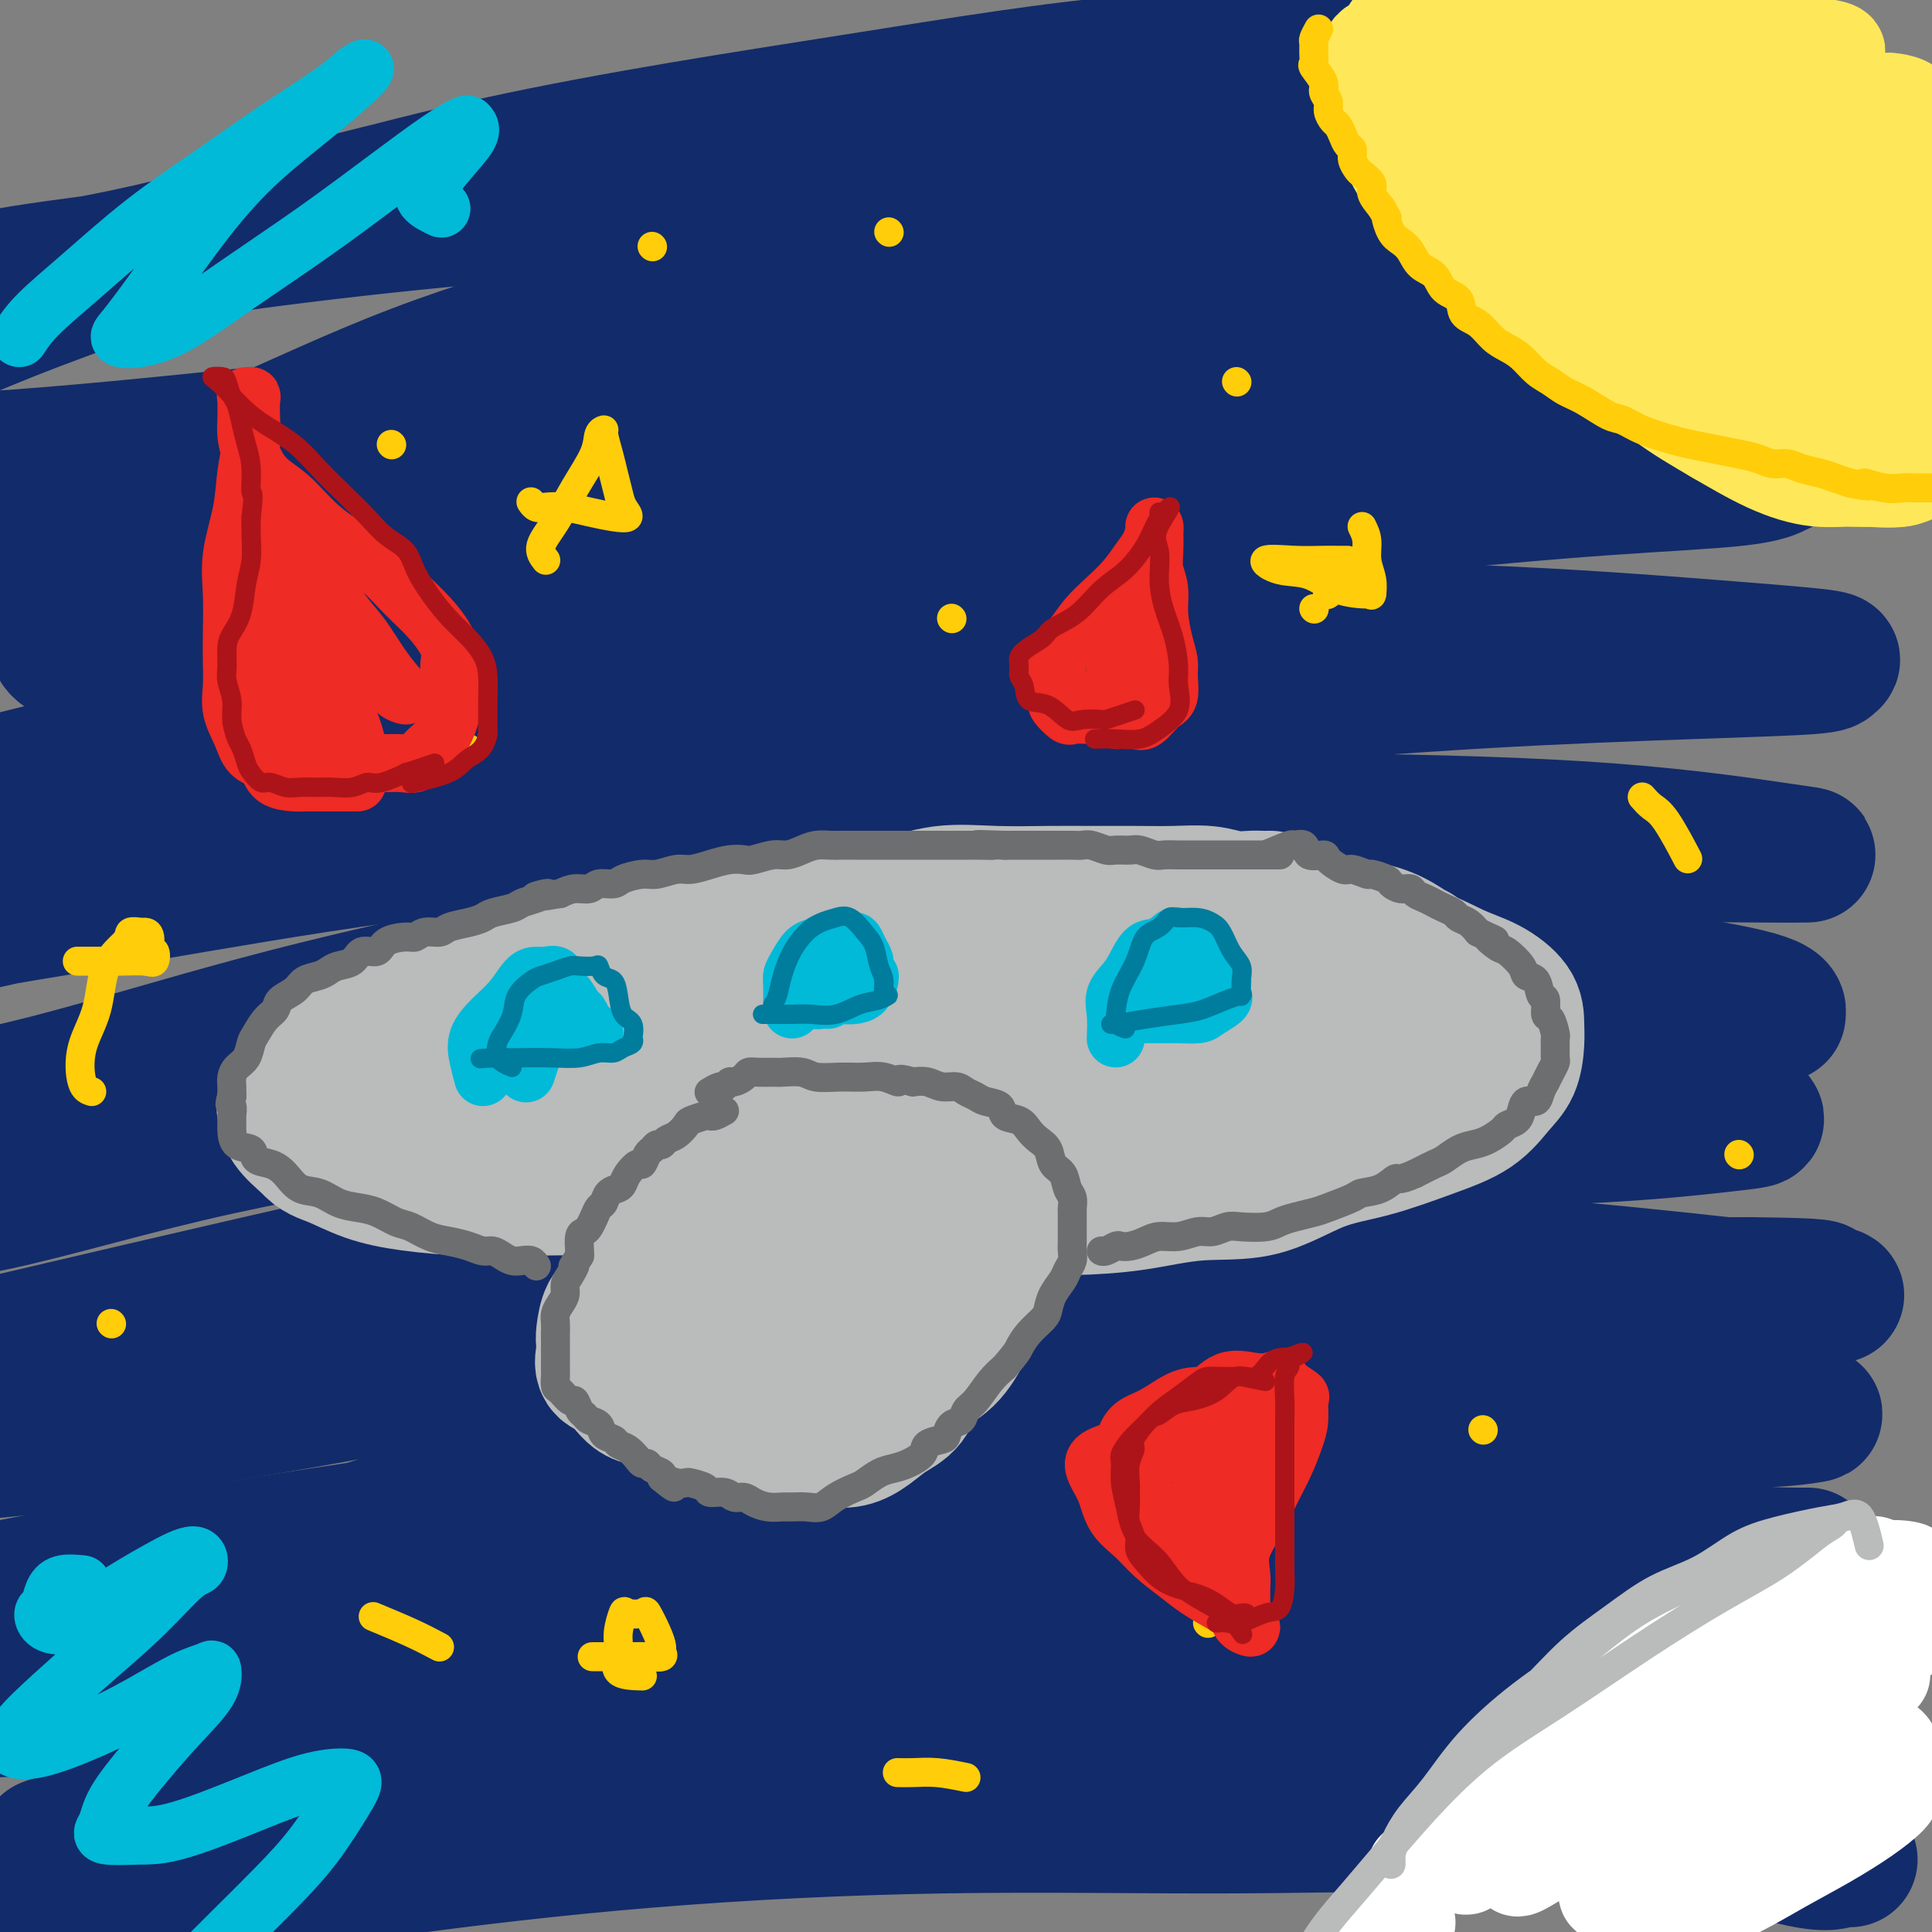 <svg viewBox='0 0 400 400' version='1.1' xmlns='http://www.w3.org/2000/svg' xmlns:xlink='http://www.w3.org/1999/xlink'><rect x="0" y="0" width="400" height="400" fill="#808080" stroke="none"/><g fill='none' stroke='#122B6A' stroke-width='28' stroke-linecap='round' stroke-linejoin='round'><path d='M375,360c-3.095,-1.156 -6.190,-2.312 -15,-3c-8.810,-0.688 -23.336,-0.907 -32,-1c-8.664,-0.093 -11.466,-0.059 -23,0c-11.534,0.059 -31.800,0.143 -50,0c-18.200,-0.143 -34.336,-0.513 -51,1c-16.664,1.513 -33.857,4.909 -49,7c-15.143,2.091 -28.236,2.876 -40,5c-11.764,2.124 -22.200,5.587 -31,8c-8.800,2.413 -15.965,3.776 -22,5c-6.035,1.224 -10.940,2.309 -14,3c-3.060,0.691 -4.274,0.988 -5,1c-0.726,0.012 -0.964,-0.259 1,0c1.964,0.259 6.131,1.050 13,0c6.869,-1.050 16.441,-3.941 28,-7c11.559,-3.059 25.105,-6.287 40,-9c14.895,-2.713 31.138,-4.912 49,-7c17.862,-2.088 37.341,-4.067 56,-5c18.659,-0.933 36.498,-0.822 53,-1c16.502,-0.178 31.669,-0.647 45,0c13.331,0.647 24.828,2.408 34,4c9.172,1.592 16.021,3.015 19,4c2.979,0.985 2.088,1.532 1,2c-1.088,0.468 -2.374,0.858 -7,1c-4.626,0.142 -12.591,0.037 -22,0c-9.409,-0.037 -20.261,-0.005 -33,0c-12.739,0.005 -27.367,-0.015 -45,0c-17.633,0.015 -38.273,0.066 -58,1c-19.727,0.934 -38.542,2.751 -57,5c-18.458,2.249 -36.559,4.928 -53,7c-16.441,2.072 -31.220,3.536 -46,5'/><path d='M61,386c-31.770,3.777 -33.195,4.719 -39,6c-5.805,1.281 -15.991,2.901 -22,4c-6.009,1.099 -7.841,1.678 -9,2c-1.159,0.322 -1.644,0.386 0,1c1.644,0.614 5.417,1.779 13,1c7.583,-0.779 18.978,-3.500 32,-6c13.022,-2.500 27.673,-4.779 44,-7c16.327,-2.221 34.330,-4.386 54,-6c19.670,-1.614 41.005,-2.679 62,-3c20.995,-0.321 41.649,0.100 61,0c19.351,-0.100 37.401,-0.722 54,0c16.599,0.722 31.749,2.788 43,4c11.251,1.212 18.604,1.571 23,2c4.396,0.429 5.836,0.930 6,1c0.164,0.070 -0.949,-0.290 -2,0c-1.051,0.290 -2.040,1.231 -8,0c-5.960,-1.231 -16.890,-4.633 -31,-7c-14.110,-2.367 -31.400,-3.699 -49,-5c-17.600,-1.301 -35.509,-2.571 -55,-3c-19.491,-0.429 -40.564,-0.019 -61,0c-20.436,0.019 -40.233,-0.354 -58,0c-17.767,0.354 -33.502,1.436 -48,3c-14.498,1.564 -27.758,3.611 -37,5c-9.242,1.389 -14.467,2.122 -19,3c-4.533,0.878 -8.374,1.903 -2,0c6.374,-1.903 22.962,-6.734 39,-11c16.038,-4.266 31.526,-7.968 49,-11c17.474,-3.032 36.935,-5.393 58,-8c21.065,-2.607 43.733,-5.459 65,-7c21.267,-1.541 41.134,-1.770 61,-2'/><path d='M285,342c18.582,-0.403 34.536,-0.409 48,0c13.464,0.409 24.436,1.233 31,2c6.564,0.767 8.719,1.478 10,2c1.281,0.522 1.688,0.855 0,1c-1.688,0.145 -5.471,0.101 -15,-1c-9.529,-1.101 -24.806,-3.260 -40,-5c-15.194,-1.740 -30.307,-3.060 -49,-4c-18.693,-0.940 -40.966,-1.499 -63,-2c-22.034,-0.501 -43.828,-0.943 -65,0c-21.172,0.943 -41.721,3.272 -60,6c-18.279,2.728 -34.287,5.854 -47,8c-12.713,2.146 -22.129,3.312 -28,4c-5.871,0.688 -8.195,0.898 -10,1c-1.805,0.102 -3.090,0.096 1,0c4.090,-0.096 13.556,-0.282 26,-3c12.444,-2.718 27.868,-7.968 45,-12c17.132,-4.032 35.973,-6.846 56,-9c20.027,-2.154 41.240,-3.649 63,-5c21.760,-1.351 44.067,-2.558 65,-3c20.933,-0.442 40.490,-0.118 57,0c16.510,0.118 29.971,0.032 40,0c10.029,-0.032 16.625,-0.009 20,0c3.375,0.009 3.528,0.003 4,0c0.472,-0.003 1.262,-0.004 -1,0c-2.262,0.004 -7.576,0.014 -18,-1c-10.424,-1.014 -25.957,-3.053 -42,-5c-16.043,-1.947 -32.597,-3.801 -52,-5c-19.403,-1.199 -41.654,-1.744 -63,-2c-21.346,-0.256 -41.785,-0.223 -62,1c-20.215,1.223 -40.204,3.635 -57,6c-16.796,2.365 -30.398,4.682 -44,7'/><path d='M35,323c-20.722,2.811 -22.026,3.339 -25,4c-2.974,0.661 -7.617,1.456 -10,2c-2.383,0.544 -2.505,0.836 0,1c2.505,0.164 7.636,0.200 18,-1c10.364,-1.200 25.962,-3.635 42,-8c16.038,-4.365 32.516,-10.658 51,-14c18.484,-3.342 38.975,-3.732 60,-5c21.025,-1.268 42.583,-3.415 64,-5c21.417,-1.585 42.692,-2.608 60,-3c17.308,-0.392 30.650,-0.154 42,0c11.350,0.154 20.707,0.225 27,0c6.293,-0.225 9.523,-0.747 11,-1c1.477,-0.253 1.203,-0.237 -5,-1c-6.203,-0.763 -18.335,-2.305 -33,-4c-14.665,-1.695 -31.862,-3.545 -51,-5c-19.138,-1.455 -40.217,-2.517 -62,-3c-21.783,-0.483 -44.270,-0.388 -65,0c-20.730,0.388 -39.702,1.070 -58,3c-18.298,1.930 -35.922,5.110 -51,7c-15.078,1.890 -27.610,2.490 -37,4c-9.390,1.510 -15.638,3.930 -19,5c-3.362,1.070 -3.837,0.789 -3,1c0.837,0.211 2.988,0.912 11,0c8.012,-0.912 21.887,-3.439 37,-6c15.113,-2.561 31.466,-5.155 50,-9c18.534,-3.845 39.251,-8.939 60,-12c20.749,-3.061 41.531,-4.089 62,-5c20.469,-0.911 40.626,-1.707 60,-2c19.374,-0.293 37.964,-0.084 53,0c15.036,0.084 26.518,0.042 38,0'/><path d='M362,266c17.288,0.175 15.009,0.612 15,1c-0.009,0.388 2.252,0.728 3,1c0.748,0.272 -0.018,0.476 -5,0c-4.982,-0.476 -14.179,-1.633 -27,-3c-12.821,-1.367 -29.266,-2.945 -46,-4c-16.734,-1.055 -33.757,-1.586 -53,-2c-19.243,-0.414 -40.705,-0.709 -63,0c-22.295,0.709 -45.421,2.424 -66,4c-20.579,1.576 -38.610,3.015 -55,5c-16.390,1.985 -31.139,4.517 -44,7c-12.861,2.483 -23.833,4.917 -30,6c-6.167,1.083 -7.530,0.814 -9,1c-1.470,0.186 -3.048,0.826 1,0c4.048,-0.826 13.723,-3.119 26,-6c12.277,-2.881 27.155,-6.351 43,-10c15.845,-3.649 32.656,-7.477 52,-11c19.344,-3.523 41.222,-6.740 63,-9c21.778,-2.260 43.458,-3.561 64,-5c20.542,-1.439 39.948,-3.014 57,-4c17.052,-0.986 31.749,-1.383 43,-2c11.251,-0.617 19.054,-1.455 24,-2c4.946,-0.545 7.035,-0.797 8,-1c0.965,-0.203 0.805,-0.356 0,-1c-0.805,-0.644 -2.255,-1.778 -9,-3c-6.745,-1.222 -18.785,-2.533 -33,-4c-14.215,-1.467 -30.605,-3.090 -49,-4c-18.395,-0.910 -38.794,-1.106 -61,-1c-22.206,0.106 -46.220,0.513 -69,2c-22.780,1.487 -44.325,4.054 -63,7c-18.675,2.946 -34.478,6.270 -48,9c-13.522,2.730 -24.761,4.865 -36,7'/><path d='M-5,244c-16.866,3.873 -17.031,5.554 -18,6c-0.969,0.446 -2.740,-0.344 -1,0c1.740,0.344 6.993,1.821 18,0c11.007,-1.821 27.769,-6.939 45,-11c17.231,-4.061 34.933,-7.063 54,-10c19.067,-2.937 39.501,-5.809 60,-8c20.499,-2.191 41.063,-3.701 60,-5c18.937,-1.299 36.246,-2.385 54,-3c17.754,-0.615 35.952,-0.758 51,-1c15.048,-0.242 26.945,-0.583 35,-1c8.055,-0.417 12.269,-0.910 14,-1c1.731,-0.090 0.978,0.223 1,0c0.022,-0.223 0.820,-0.981 -1,-2c-1.820,-1.019 -6.257,-2.298 -17,-4c-10.743,-1.702 -27.793,-3.826 -44,-5c-16.207,-1.174 -31.573,-1.397 -48,-2c-16.427,-0.603 -33.916,-1.585 -55,-1c-21.084,0.585 -45.763,2.737 -69,6c-23.237,3.263 -45.030,7.635 -63,11c-17.970,3.365 -32.116,5.721 -44,8c-11.884,2.279 -21.505,4.480 -29,6c-7.495,1.520 -12.862,2.357 -11,2c1.862,-0.357 10.954,-1.909 23,-5c12.046,-3.091 27.046,-7.722 43,-12c15.954,-4.278 32.860,-8.204 52,-12c19.140,-3.796 40.512,-7.461 61,-10c20.488,-2.539 40.093,-3.953 60,-6c19.907,-2.047 40.116,-4.728 58,-6c17.884,-1.272 33.442,-1.136 49,-1'/><path d='M333,177c13.999,-0.156 24.495,-0.046 31,0c6.505,0.046 9.018,0.026 10,0c0.982,-0.026 0.433,-0.060 -6,-1c-6.433,-0.940 -18.751,-2.786 -35,-4c-16.249,-1.214 -36.428,-1.795 -57,-2c-20.572,-0.205 -41.535,-0.032 -64,0c-22.465,0.032 -46.432,-0.076 -69,1c-22.568,1.076 -43.737,3.335 -63,6c-19.263,2.665 -36.620,5.735 -50,8c-13.380,2.265 -22.782,3.725 -30,5c-7.218,1.275 -12.251,2.365 -15,3c-2.749,0.635 -3.213,0.814 1,0c4.213,-0.814 13.105,-2.622 27,-6c13.895,-3.378 32.795,-8.326 51,-13c18.205,-4.674 35.715,-9.073 56,-13c20.285,-3.927 43.345,-7.381 66,-10c22.655,-2.619 44.906,-4.404 65,-6c20.094,-1.596 38.031,-3.005 55,-4c16.969,-0.995 32.968,-1.578 45,-2c12.032,-0.422 20.096,-0.684 24,-1c3.904,-0.316 3.649,-0.688 4,-1c0.351,-0.312 1.307,-0.565 -2,-1c-3.307,-0.435 -10.877,-1.051 -23,-2c-12.123,-0.949 -28.799,-2.231 -48,-3c-19.201,-0.769 -40.926,-1.025 -62,-1c-21.074,0.025 -41.498,0.333 -64,2c-22.502,1.667 -47.083,4.694 -69,8c-21.917,3.306 -41.170,6.890 -57,10c-15.830,3.110 -28.237,5.746 -38,8c-9.763,2.254 -16.881,4.127 -24,6'/><path d='M-8,164c-19.658,4.204 -9.304,2.715 -4,2c5.304,-0.715 5.559,-0.657 14,-3c8.441,-2.343 25.070,-7.088 43,-12c17.930,-4.912 37.162,-9.991 57,-15c19.838,-5.009 40.283,-9.946 62,-14c21.717,-4.054 44.704,-7.223 66,-10c21.296,-2.777 40.899,-5.163 58,-7c17.101,-1.837 31.700,-3.127 44,-4c12.300,-0.873 22.302,-1.329 28,-2c5.698,-0.671 7.092,-1.555 8,-2c0.908,-0.445 1.331,-0.449 0,-1c-1.331,-0.551 -4.416,-1.648 -14,-3c-9.584,-1.352 -25.666,-2.960 -42,-4c-16.334,-1.040 -32.918,-1.512 -52,-2c-19.082,-0.488 -40.661,-0.991 -64,0c-23.339,0.991 -48.439,3.475 -71,6c-22.561,2.525 -42.584,5.090 -59,8c-16.416,2.910 -29.224,6.166 -39,8c-9.776,1.834 -16.521,2.246 -22,3c-5.479,0.754 -9.691,1.851 -3,0c6.691,-1.851 24.286,-6.650 40,-11c15.714,-4.350 29.549,-8.252 46,-12c16.451,-3.748 35.518,-7.341 56,-11c20.482,-3.659 42.377,-7.384 63,-10c20.623,-2.616 39.972,-4.122 58,-5c18.028,-0.878 34.734,-1.128 49,-2c14.266,-0.872 26.092,-2.368 35,-3c8.908,-0.632 14.898,-0.401 18,-1c3.102,-0.599 3.315,-2.028 3,-3c-0.315,-0.972 -1.157,-1.486 -2,-2'/><path d='M368,52c-3.025,-1.438 -11.086,-2.532 -22,-4c-10.914,-1.468 -24.681,-3.311 -41,-5c-16.319,-1.689 -35.191,-3.225 -55,-4c-19.809,-0.775 -40.556,-0.790 -63,0c-22.444,0.790 -46.586,2.386 -67,4c-20.414,1.614 -37.101,3.247 -52,5c-14.899,1.753 -28.011,3.628 -38,5c-9.989,1.372 -16.854,2.243 -22,3c-5.146,0.757 -8.573,1.400 -5,1c3.573,-0.400 14.145,-1.843 28,-5c13.855,-3.157 30.995,-8.030 47,-12c16.005,-3.970 30.877,-7.038 48,-10c17.123,-2.962 36.496,-5.817 55,-8c18.504,-2.183 36.139,-3.695 51,-5c14.861,-1.305 26.949,-2.402 38,-3c11.051,-0.598 21.067,-0.698 27,-1c5.933,-0.302 7.784,-0.806 9,-1c1.216,-0.194 1.797,-0.078 -2,0c-3.797,0.078 -11.972,0.116 -24,0c-12.028,-0.116 -27.909,-0.387 -45,1c-17.091,1.387 -35.390,4.432 -58,8c-22.610,3.568 -49.530,7.660 -74,13c-24.470,5.340 -46.491,11.928 -65,18c-18.509,6.072 -33.505,11.627 -46,17c-12.495,5.373 -22.489,10.564 -28,14c-5.511,3.436 -6.539,5.117 -7,7c-0.461,1.883 -0.355,3.969 6,5c6.355,1.031 18.959,1.009 35,0c16.041,-1.009 35.521,-3.004 55,-5'/><path d='M53,90c25.796,-2.014 45.286,-4.548 67,-6c21.714,-1.452 45.651,-1.821 68,-2c22.349,-0.179 43.110,-0.167 61,0c17.890,0.167 32.910,0.491 44,1c11.090,0.509 18.250,1.205 23,2c4.750,0.795 7.090,1.691 8,2c0.910,0.309 0.390,0.031 -4,0c-4.390,-0.031 -12.650,0.186 -24,0c-11.350,-0.186 -25.790,-0.773 -42,0c-16.210,0.773 -34.191,2.907 -54,5c-19.809,2.093 -41.448,4.147 -62,7c-20.552,2.853 -40.018,6.507 -56,10c-15.982,3.493 -28.480,6.826 -39,10c-10.520,3.174 -19.064,6.190 -24,8c-4.936,1.810 -6.266,2.413 -7,4c-0.734,1.587 -0.871,4.159 5,5c5.871,0.841 17.752,-0.048 32,-2c14.248,-1.952 30.865,-4.967 49,-8c18.135,-3.033 37.789,-6.084 57,-8c19.211,-1.916 37.979,-2.699 55,-4c17.021,-1.301 32.296,-3.122 45,-4c12.704,-0.878 22.837,-0.813 29,-1c6.163,-0.187 8.355,-0.624 9,-1c0.645,-0.376 -0.256,-0.690 -1,-1c-0.744,-0.310 -1.330,-0.617 -9,-1c-7.670,-0.383 -22.425,-0.841 -37,-1c-14.575,-0.159 -28.969,-0.018 -46,0c-17.031,0.018 -36.699,-0.088 -55,0c-18.301,0.088 -35.235,0.370 -50,1c-14.765,0.630 -27.361,1.609 -37,2c-9.639,0.391 -16.319,0.196 -23,0'/><path d='M35,108c-33.547,0.144 -11.915,-0.996 -5,-2c6.915,-1.004 -0.888,-1.871 0,-4c0.888,-2.129 10.467,-5.519 21,-10c10.533,-4.481 22.020,-10.052 35,-15c12.980,-4.948 27.451,-9.274 42,-13c14.549,-3.726 29.174,-6.851 42,-9c12.826,-2.149 23.853,-3.323 31,-4c7.147,-0.677 10.413,-0.856 12,-1c1.587,-0.144 1.494,-0.252 1,0c-0.494,0.252 -1.388,0.863 -6,2c-4.612,1.137 -12.942,2.801 -23,5c-10.058,2.199 -21.844,4.935 -34,8c-12.156,3.065 -24.681,6.461 -43,12c-18.319,5.539 -42.432,13.222 -60,20c-17.568,6.778 -28.591,12.651 -33,15c-4.409,2.349 -2.205,1.175 0,0'/></g>
<g fill='none' stroke='#BABBBB' stroke-width='28' stroke-linecap='round' stroke-linejoin='round'><path d='M263,186c-0.711,0.008 -1.422,0.016 -2,0c-0.578,-0.016 -1.021,-0.057 -2,0c-0.979,0.057 -2.492,0.211 -4,0c-1.508,-0.211 -3.010,-0.789 -5,-1c-1.990,-0.211 -4.467,-0.056 -7,0c-2.533,0.056 -5.122,0.013 -8,0c-2.878,-0.013 -6.046,0.005 -9,0c-2.954,-0.005 -5.694,-0.031 -9,0c-3.306,0.031 -7.180,0.121 -11,0c-3.820,-0.121 -7.588,-0.451 -11,0c-3.412,0.451 -6.469,1.685 -10,2c-3.531,0.315 -7.537,-0.287 -11,0c-3.463,0.287 -6.383,1.463 -10,2c-3.617,0.537 -7.930,0.436 -12,1c-4.070,0.564 -7.895,1.793 -12,3c-4.105,1.207 -8.488,2.391 -12,3c-3.512,0.609 -6.153,0.645 -9,1c-2.847,0.355 -5.901,1.031 -9,2c-3.099,0.969 -6.242,2.230 -9,3c-2.758,0.770 -5.130,1.049 -8,2c-2.870,0.951 -6.239,2.575 -9,4c-2.761,1.425 -4.913,2.649 -7,4c-2.087,1.351 -4.108,2.827 -6,4c-1.892,1.173 -3.656,2.043 -5,3c-1.344,0.957 -2.268,2.002 -3,3c-0.732,0.998 -1.271,1.950 -2,3c-0.729,1.050 -1.649,2.199 -2,3c-0.351,0.801 -0.133,1.254 0,2c0.133,0.746 0.181,1.785 1,3c0.819,1.215 2.410,2.608 4,4'/><path d='M64,237c1.587,1.918 3.056,2.213 5,3c1.944,0.787 4.363,2.067 7,3c2.637,0.933 5.492,1.521 9,2c3.508,0.479 7.670,0.849 12,1c4.330,0.151 8.827,0.083 13,0c4.173,-0.083 8.021,-0.181 12,0c3.979,0.181 8.088,0.641 12,1c3.912,0.359 7.627,0.618 12,1c4.373,0.382 9.403,0.887 14,1c4.597,0.113 8.762,-0.165 13,0c4.238,0.165 8.550,0.775 13,1c4.450,0.225 9.037,0.067 13,0c3.963,-0.067 7.300,-0.042 11,0c3.700,0.042 7.763,0.100 12,0c4.237,-0.100 8.648,-0.357 13,-1c4.352,-0.643 8.646,-1.673 13,-2c4.354,-0.327 8.768,0.049 13,-1c4.232,-1.049 8.281,-3.523 12,-5c3.719,-1.477 7.108,-1.958 11,-3c3.892,-1.042 8.286,-2.645 12,-4c3.714,-1.355 6.746,-2.462 9,-4c2.254,-1.538 3.728,-3.506 5,-5c1.272,-1.494 2.341,-2.515 3,-4c0.659,-1.485 0.907,-3.435 1,-5c0.093,-1.565 0.029,-2.746 0,-4c-0.029,-1.254 -0.024,-2.583 -1,-4c-0.976,-1.417 -2.933,-2.924 -5,-4c-2.067,-1.076 -4.245,-1.721 -7,-3c-2.755,-1.279 -6.088,-3.190 -10,-4c-3.912,-0.810 -8.403,-0.517 -13,-1c-4.597,-0.483 -9.298,-1.741 -14,-3'/><path d='M264,193c-6.602,-0.801 -9.607,-0.805 -14,-1c-4.393,-0.195 -10.174,-0.582 -15,-1c-4.826,-0.418 -8.697,-0.867 -13,-1c-4.303,-0.133 -9.037,0.051 -14,0c-4.963,-0.051 -10.155,-0.338 -15,0c-4.845,0.338 -9.343,1.301 -14,2c-4.657,0.699 -9.472,1.134 -14,2c-4.528,0.866 -8.770,2.161 -13,3c-4.230,0.839 -8.448,1.221 -13,2c-4.552,0.779 -9.437,1.956 -14,3c-4.563,1.044 -8.803,1.956 -13,3c-4.197,1.044 -8.351,2.219 -12,3c-3.649,0.781 -6.793,1.167 -10,2c-3.207,0.833 -6.477,2.113 -9,3c-2.523,0.887 -4.300,1.382 -6,2c-1.700,0.618 -3.323,1.360 -5,2c-1.677,0.640 -3.409,1.177 -4,2c-0.591,0.823 -0.043,1.932 0,3c0.043,1.068 -0.421,2.094 0,3c0.421,0.906 1.728,1.693 4,3c2.272,1.307 5.511,3.135 9,4c3.489,0.865 7.230,0.767 12,1c4.770,0.233 10.569,0.796 17,1c6.431,0.204 13.493,0.048 20,0c6.507,-0.048 12.460,0.013 19,0c6.540,-0.013 13.667,-0.100 20,0c6.333,0.100 11.873,0.388 18,0c6.127,-0.388 12.842,-1.451 19,-2c6.158,-0.549 11.759,-0.586 17,-1c5.241,-0.414 10.120,-1.207 15,-2'/><path d='M236,229c10.463,-0.828 11.121,-0.397 14,-1c2.879,-0.603 7.977,-2.239 12,-3c4.023,-0.761 6.969,-0.647 10,-1c3.031,-0.353 6.147,-1.173 8,-2c1.853,-0.827 2.442,-1.662 3,-2c0.558,-0.338 1.085,-0.179 1,-1c-0.085,-0.821 -0.783,-2.622 -3,-4c-2.217,-1.378 -5.953,-2.332 -10,-3c-4.047,-0.668 -8.405,-1.048 -13,-2c-4.595,-0.952 -9.428,-2.475 -15,-3c-5.572,-0.525 -11.883,-0.054 -18,0c-6.117,0.054 -12.041,-0.311 -18,0c-5.959,0.311 -11.955,1.299 -18,2c-6.045,0.701 -12.139,1.117 -18,2c-5.861,0.883 -11.487,2.234 -17,3c-5.513,0.766 -10.911,0.948 -15,1c-4.089,0.052 -6.868,-0.027 -9,0c-2.132,0.027 -3.616,0.158 -5,0c-1.384,-0.158 -2.666,-0.606 -1,-1c1.666,-0.394 6.282,-0.735 11,-1c4.718,-0.265 9.540,-0.453 15,-1c5.460,-0.547 11.560,-1.453 18,-2c6.440,-0.547 13.221,-0.735 20,-1c6.779,-0.265 13.555,-0.607 20,-1c6.445,-0.393 12.558,-0.837 19,-1c6.442,-0.163 13.211,-0.044 19,0c5.789,0.044 10.597,0.012 15,0c4.403,-0.012 8.401,-0.003 12,0c3.599,0.003 6.800,0.002 10,0'/><path d='M283,207c10.137,-0.035 7.480,-0.123 8,0c0.520,0.123 4.219,0.455 7,1c2.781,0.545 4.645,1.302 6,2c1.355,0.698 2.200,1.338 3,2c0.800,0.662 1.556,1.347 2,2c0.444,0.653 0.577,1.273 0,2c-0.577,0.727 -1.862,1.561 -3,2c-1.138,0.439 -2.127,0.482 -4,1c-1.873,0.518 -4.630,1.511 -7,2c-2.370,0.489 -4.352,0.473 -7,1c-2.648,0.527 -5.963,1.598 -9,2c-3.037,0.402 -5.796,0.136 -8,0c-2.204,-0.136 -3.853,-0.141 -5,0c-1.147,0.141 -1.792,0.429 -2,0c-0.208,-0.429 0.022,-1.575 0,-2c-0.022,-0.425 -0.294,-0.130 1,-1c1.294,-0.870 4.154,-2.904 7,-5c2.846,-2.096 5.677,-4.253 8,-6c2.323,-1.747 4.139,-3.082 6,-4c1.861,-0.918 3.766,-1.417 5,-2c1.234,-0.583 1.798,-1.250 2,-2c0.202,-0.750 0.041,-1.584 0,-2c-0.041,-0.416 0.038,-0.416 0,-1c-0.038,-0.584 -0.194,-1.753 0,-2c0.194,-0.247 0.739,0.427 0,0c-0.739,-0.427 -2.762,-1.957 -5,-3c-2.238,-1.043 -4.691,-1.600 -7,-2c-2.309,-0.400 -4.475,-0.643 -7,-1c-2.525,-0.357 -5.411,-0.827 -8,-1c-2.589,-0.173 -4.883,-0.049 -7,0c-2.117,0.049 -4.059,0.025 -6,0'/><path d='M253,190c-5.167,-0.548 -4.083,-0.917 -5,0c-0.917,0.917 -3.833,3.119 -5,4c-1.167,0.881 -0.583,0.440 0,0'/><path d='M164,232c0.998,-0.465 1.997,-0.931 2,-1c0.003,-0.069 -0.988,0.257 -2,1c-1.012,0.743 -2.044,1.903 -3,3c-0.956,1.097 -1.835,2.132 -3,3c-1.165,0.868 -2.615,1.568 -4,3c-1.385,1.432 -2.707,3.595 -4,5c-1.293,1.405 -2.559,2.051 -4,3c-1.441,0.949 -3.056,2.201 -4,3c-0.944,0.799 -1.215,1.146 -2,2c-0.785,0.854 -2.083,2.215 -3,3c-0.917,0.785 -1.454,0.995 -2,2c-0.546,1.005 -1.103,2.804 -2,4c-0.897,1.196 -2.135,1.787 -3,3c-0.865,1.213 -1.355,3.048 -2,4c-0.645,0.952 -1.443,1.022 -2,2c-0.557,0.978 -0.873,2.864 -1,4c-0.127,1.136 -0.065,1.520 0,2c0.065,0.480 0.134,1.054 0,2c-0.134,0.946 -0.472,2.264 0,3c0.472,0.736 1.752,0.889 3,2c1.248,1.111 2.464,3.179 4,4c1.536,0.821 3.392,0.394 5,1c1.608,0.606 2.967,2.245 5,3c2.033,0.755 4.740,0.626 7,1c2.260,0.374 4.074,1.250 6,2c1.926,0.750 3.963,1.375 6,2'/><path d='M161,298c5.383,1.398 4.340,0.393 5,0c0.660,-0.393 3.023,-0.175 5,0c1.977,0.175 3.566,0.308 5,0c1.434,-0.308 2.711,-1.056 4,-2c1.289,-0.944 2.589,-2.085 4,-3c1.411,-0.915 2.932,-1.604 4,-3c1.068,-1.396 1.682,-3.501 3,-5c1.318,-1.499 3.339,-2.394 5,-4c1.661,-1.606 2.961,-3.922 4,-6c1.039,-2.078 1.816,-3.918 3,-6c1.184,-2.082 2.775,-4.407 4,-6c1.225,-1.593 2.086,-2.455 3,-4c0.914,-1.545 1.883,-3.773 3,-5c1.117,-1.227 2.383,-1.453 3,-2c0.617,-0.547 0.585,-1.414 1,-2c0.415,-0.586 1.277,-0.892 2,-1c0.723,-0.108 1.308,-0.017 1,0c-0.308,0.017 -1.507,-0.040 -2,0c-0.493,0.040 -0.279,0.177 -2,1c-1.721,0.823 -5.377,2.332 -8,4c-2.623,1.668 -4.212,3.496 -7,5c-2.788,1.504 -6.775,2.682 -10,4c-3.225,1.318 -5.688,2.774 -9,4c-3.312,1.226 -7.475,2.223 -11,3c-3.525,0.777 -6.414,1.333 -9,2c-2.586,0.667 -4.870,1.444 -7,2c-2.130,0.556 -4.107,0.891 -6,1c-1.893,0.109 -3.702,-0.009 -5,0c-1.298,0.009 -2.085,0.145 -3,0c-0.915,-0.145 -1.957,-0.573 -3,-1'/><path d='M138,274c-1.923,-0.110 -1.230,0.114 -1,0c0.230,-0.114 -0.003,-0.565 0,-1c0.003,-0.435 0.242,-0.853 1,-1c0.758,-0.147 2.036,-0.024 4,0c1.964,0.024 4.616,-0.050 7,0c2.384,0.050 4.502,0.224 7,0c2.498,-0.224 5.378,-0.845 8,-1c2.622,-0.155 4.987,0.155 7,0c2.013,-0.155 3.673,-0.775 5,-1c1.327,-0.225 2.320,-0.054 3,0c0.680,0.054 1.048,-0.008 1,0c-0.048,0.008 -0.513,0.084 -1,0c-0.487,-0.084 -0.997,-0.330 -2,0c-1.003,0.330 -2.500,1.237 -4,2c-1.500,0.763 -3.005,1.383 -5,2c-1.995,0.617 -4.482,1.230 -6,2c-1.518,0.770 -2.067,1.698 -3,2c-0.933,0.302 -2.251,-0.023 -3,0c-0.749,0.023 -0.931,0.395 -1,0c-0.069,-0.395 -0.026,-1.557 0,-2c0.026,-0.443 0.034,-0.165 1,-1c0.966,-0.835 2.889,-2.781 5,-5c2.111,-2.219 4.411,-4.709 7,-7c2.589,-2.291 5.467,-4.382 8,-6c2.533,-1.618 4.720,-2.764 6,-4c1.280,-1.236 1.652,-2.564 2,-3c0.348,-0.436 0.671,0.018 1,0c0.329,-0.018 0.665,-0.509 1,-1'/><path d='M186,249c4.230,-4.539 -0.194,-1.385 -2,0c-1.806,1.385 -0.995,1.002 -1,1c-0.005,-0.002 -0.826,0.378 -2,1c-1.174,0.622 -2.701,1.487 -4,2c-1.299,0.513 -2.369,0.673 -4,1c-1.631,0.327 -3.824,0.820 -5,1c-1.176,0.180 -1.336,0.048 -2,0c-0.664,-0.048 -1.833,-0.013 -2,0c-0.167,0.013 0.666,0.004 1,0c0.334,-0.004 0.167,-0.002 0,0'/></g>
<g fill='none' stroke='#6D6E70' stroke-width='6' stroke-linecap='round' stroke-linejoin='round'><path d='M265,177c-1.121,-0.000 -2.243,-0.000 -3,0c-0.757,0.000 -1.150,0.000 -2,0c-0.850,-0.000 -2.157,-0.000 -3,0c-0.843,0.000 -1.222,0.000 -2,0c-0.778,-0.000 -1.956,-0.000 -3,0c-1.044,0.000 -1.955,0.001 -3,0c-1.045,-0.001 -2.223,-0.004 -3,0c-0.777,0.004 -1.151,0.015 -2,0c-0.849,-0.015 -2.171,-0.057 -3,0c-0.829,0.057 -1.166,0.212 -2,0c-0.834,-0.212 -2.167,-0.793 -3,-1c-0.833,-0.207 -1.168,-0.041 -2,0c-0.832,0.041 -2.161,-0.041 -3,0c-0.839,0.041 -1.186,0.207 -2,0c-0.814,-0.207 -2.094,-0.788 -3,-1c-0.906,-0.212 -1.439,-0.057 -2,0c-0.561,0.057 -1.151,0.015 -2,0c-0.849,-0.015 -1.957,-0.004 -3,0c-1.043,0.004 -2.022,0.001 -3,0c-0.978,-0.001 -1.956,-0.000 -3,0c-1.044,0.000 -2.156,0.000 -3,0c-0.844,-0.000 -1.422,-0.000 -2,0'/><path d='M208,175c-9.419,-0.309 -4.466,-0.083 -3,0c1.466,0.083 -0.555,0.022 -2,0c-1.445,-0.022 -2.316,-0.006 -3,0c-0.684,0.006 -1.183,0.002 -2,0c-0.817,-0.002 -1.952,-0.000 -3,0c-1.048,0.000 -2.008,0.000 -3,0c-0.992,-0.000 -2.015,-0.000 -3,0c-0.985,0.000 -1.930,-0.000 -3,0c-1.070,0.000 -2.264,0.000 -3,0c-0.736,-0.000 -1.015,-0.001 -2,0c-0.985,0.001 -2.675,0.003 -4,0c-1.325,-0.003 -2.283,-0.011 -3,0c-0.717,0.011 -1.191,0.040 -2,0c-0.809,-0.040 -1.954,-0.151 -3,0c-1.046,0.151 -1.995,0.562 -3,1c-1.005,0.438 -2.067,0.901 -3,1c-0.933,0.099 -1.736,-0.167 -3,0c-1.264,0.167 -2.989,0.767 -4,1c-1.011,0.233 -1.308,0.100 -2,0c-0.692,-0.100 -1.778,-0.166 -3,0c-1.222,0.166 -2.580,0.566 -4,1c-1.420,0.434 -2.902,0.904 -4,1c-1.098,0.096 -1.812,-0.180 -3,0c-1.188,0.180 -2.850,0.818 -4,1c-1.150,0.182 -1.788,-0.091 -3,0c-1.212,0.091 -2.999,0.545 -4,1c-1.001,0.455 -1.216,0.909 -2,1c-0.784,0.091 -2.138,-0.182 -3,0c-0.862,0.182 -1.232,0.818 -2,1c-0.768,0.182 -1.934,-0.091 -3,0c-1.066,0.091 -2.033,0.545 -3,1'/><path d='M116,185c-8.802,1.499 -4.305,0.247 -3,0c1.305,-0.247 -0.580,0.511 -2,1c-1.420,0.489 -2.374,0.708 -3,1c-0.626,0.292 -0.924,0.655 -2,1c-1.076,0.345 -2.931,0.671 -4,1c-1.069,0.329 -1.354,0.662 -2,1c-0.646,0.338 -1.654,0.683 -3,1c-1.346,0.317 -3.030,0.606 -4,1c-0.970,0.394 -1.226,0.892 -2,1c-0.774,0.108 -2.065,-0.173 -3,0c-0.935,0.173 -1.514,0.801 -2,1c-0.486,0.199 -0.877,-0.031 -2,0c-1.123,0.031 -2.976,0.323 -4,1c-1.024,0.677 -1.219,1.739 -2,2c-0.781,0.261 -2.147,-0.281 -3,0c-0.853,0.281 -1.191,1.384 -2,2c-0.809,0.616 -2.088,0.745 -3,1c-0.912,0.255 -1.456,0.634 -2,1c-0.544,0.366 -1.086,0.717 -2,1c-0.914,0.283 -2.198,0.497 -3,1c-0.802,0.503 -1.122,1.293 -2,2c-0.878,0.707 -2.316,1.329 -3,2c-0.684,0.671 -0.616,1.391 -1,2c-0.384,0.609 -1.220,1.108 -2,2c-0.780,0.892 -1.505,2.178 -2,3c-0.495,0.822 -0.760,1.179 -1,2c-0.240,0.821 -0.457,2.107 -1,3c-0.543,0.893 -1.414,1.394 -2,2c-0.586,0.606 -0.889,1.317 -1,2c-0.111,0.683 -0.032,1.338 0,2c0.032,0.662 0.016,1.331 0,2'/><path d='M48,227c-0.773,2.354 -0.206,1.738 0,2c0.206,0.262 0.052,1.403 0,2c-0.052,0.597 -0.002,0.650 0,1c0.002,0.350 -0.043,0.996 0,2c0.043,1.004 0.175,2.365 1,3c0.825,0.635 2.345,0.545 3,1c0.655,0.455 0.447,1.455 1,2c0.553,0.545 1.869,0.636 3,1c1.131,0.364 2.077,1.001 3,2c0.923,0.999 1.825,2.361 3,3c1.175,0.639 2.625,0.557 4,1c1.375,0.443 2.674,1.413 4,2c1.326,0.587 2.679,0.791 4,1c1.321,0.209 2.611,0.423 4,1c1.389,0.577 2.878,1.516 4,2c1.122,0.484 1.876,0.512 3,1c1.124,0.488 2.619,1.436 4,2c1.381,0.564 2.649,0.742 4,1c1.351,0.258 2.785,0.595 4,1c1.215,0.405 2.212,0.879 3,1c0.788,0.121 1.366,-0.112 2,0c0.634,0.112 1.322,0.570 2,1c0.678,0.430 1.345,0.834 2,1c0.655,0.166 1.299,0.096 2,0c0.701,-0.096 1.458,-0.218 2,0c0.542,0.218 0.869,0.777 1,1c0.131,0.223 0.065,0.112 0,0'/><path d='M150,230c-0.739,0.416 -1.479,0.831 -2,1c-0.521,0.169 -0.825,0.091 -1,0c-0.175,-0.091 -0.222,-0.193 -1,0c-0.778,0.193 -2.288,0.683 -3,1c-0.712,0.317 -0.624,0.462 -1,1c-0.376,0.538 -1.214,1.468 -2,2c-0.786,0.532 -1.520,0.666 -2,1c-0.480,0.334 -0.706,0.868 -1,1c-0.294,0.132 -0.655,-0.138 -1,0c-0.345,0.138 -0.673,0.684 -1,1c-0.327,0.316 -0.651,0.403 -1,1c-0.349,0.597 -0.722,1.704 -1,2c-0.278,0.296 -0.459,-0.220 -1,0c-0.541,0.220 -1.440,1.176 -2,2c-0.560,0.824 -0.780,1.515 -1,2c-0.220,0.485 -0.440,0.763 -1,1c-0.560,0.237 -1.459,0.434 -2,1c-0.541,0.566 -0.722,1.500 -1,2c-0.278,0.500 -0.653,0.566 -1,1c-0.347,0.434 -0.667,1.237 -1,2c-0.333,0.763 -0.678,1.486 -1,2c-0.322,0.514 -0.623,0.818 -1,1c-0.377,0.182 -0.832,0.241 -1,1c-0.168,0.759 -0.048,2.217 0,3c0.048,0.783 0.024,0.892 0,1'/><path d='M120,260c-2.349,3.606 -1.221,2.121 -1,2c0.221,-0.121 -0.466,1.122 -1,2c-0.534,0.878 -0.913,1.390 -1,2c-0.087,0.610 0.120,1.318 0,2c-0.120,0.682 -0.568,1.337 -1,2c-0.432,0.663 -0.848,1.332 -1,2c-0.152,0.668 -0.041,1.333 0,2c0.041,0.667 0.011,1.334 0,2c-0.011,0.666 -0.003,1.329 0,2c0.003,0.671 0.000,1.350 0,2c-0.000,0.650 0.002,1.272 0,2c-0.002,0.728 -0.008,1.562 0,2c0.008,0.438 0.029,0.480 0,1c-0.029,0.520 -0.110,1.519 0,2c0.110,0.481 0.411,0.443 1,1c0.589,0.557 1.466,1.708 2,2c0.534,0.292 0.724,-0.274 1,0c0.276,0.274 0.636,1.386 1,2c0.364,0.614 0.731,0.728 1,1c0.269,0.272 0.438,0.703 1,1c0.562,0.297 1.515,0.460 2,1c0.485,0.540 0.501,1.458 1,2c0.499,0.542 1.482,0.710 2,1c0.518,0.290 0.573,0.704 1,1c0.427,0.296 1.226,0.475 2,1c0.774,0.525 1.521,1.398 2,2c0.479,0.602 0.689,0.935 1,1c0.311,0.065 0.723,-0.137 1,0c0.277,0.137 0.421,0.614 1,1c0.579,0.386 1.594,0.682 2,1c0.406,0.318 0.203,0.659 0,1'/><path d='M137,306c3.827,3.167 2.396,1.583 2,1c-0.396,-0.583 0.245,-0.166 1,0c0.755,0.166 1.624,0.082 2,0c0.376,-0.082 0.261,-0.162 1,0c0.739,0.162 2.334,0.564 3,1c0.666,0.436 0.404,0.904 1,1c0.596,0.096 2.049,-0.181 3,0c0.951,0.181 1.399,0.819 2,1c0.601,0.181 1.353,-0.095 2,0c0.647,0.095 1.187,0.561 2,1c0.813,0.439 1.898,0.851 3,1c1.102,0.149 2.222,0.034 3,0c0.778,-0.034 1.213,0.012 2,0c0.787,-0.012 1.925,-0.082 3,0c1.075,0.082 2.087,0.317 3,0c0.913,-0.317 1.728,-1.184 3,-2c1.272,-0.816 3.000,-1.580 4,-2c1.000,-0.420 1.270,-0.497 2,-1c0.730,-0.503 1.920,-1.434 3,-2c1.080,-0.566 2.051,-0.768 3,-1c0.949,-0.232 1.875,-0.495 3,-1c1.125,-0.505 2.447,-1.253 3,-2c0.553,-0.747 0.337,-1.495 1,-2c0.663,-0.505 2.204,-0.769 3,-1c0.796,-0.231 0.845,-0.430 1,-1c0.155,-0.570 0.415,-1.510 1,-2c0.585,-0.490 1.497,-0.529 2,-1c0.503,-0.471 0.599,-1.374 1,-2c0.401,-0.626 1.108,-0.976 2,-2c0.892,-1.024 1.969,-2.721 3,-4c1.031,-1.279 2.015,-2.139 3,-3'/><path d='M208,283c2.614,-3.087 2.650,-3.305 3,-4c0.350,-0.695 1.015,-1.866 2,-3c0.985,-1.134 2.291,-2.229 3,-3c0.709,-0.771 0.821,-1.218 1,-2c0.179,-0.782 0.426,-1.900 1,-3c0.574,-1.100 1.474,-2.181 2,-3c0.526,-0.819 0.677,-1.375 1,-2c0.323,-0.625 0.819,-1.317 1,-2c0.181,-0.683 0.049,-1.357 0,-2c-0.049,-0.643 -0.013,-1.257 0,-2c0.013,-0.743 0.004,-1.617 0,-2c-0.004,-0.383 -0.004,-0.275 0,-1c0.004,-0.725 0.013,-2.281 0,-3c-0.013,-0.719 -0.049,-0.600 0,-1c0.049,-0.400 0.183,-1.318 0,-2c-0.183,-0.682 -0.682,-1.127 -1,-2c-0.318,-0.873 -0.456,-2.173 -1,-3c-0.544,-0.827 -1.495,-1.181 -2,-2c-0.505,-0.819 -0.563,-2.102 -1,-3c-0.437,-0.898 -1.253,-1.410 -2,-2c-0.747,-0.590 -1.425,-1.257 -2,-2c-0.575,-0.743 -1.046,-1.561 -2,-2c-0.954,-0.439 -2.391,-0.499 -3,-1c-0.609,-0.501 -0.389,-1.445 -1,-2c-0.611,-0.555 -2.053,-0.722 -3,-1c-0.947,-0.278 -1.397,-0.667 -2,-1c-0.603,-0.333 -1.358,-0.611 -2,-1c-0.642,-0.389 -1.172,-0.888 -2,-1c-0.828,-0.112 -1.954,0.162 -3,0c-1.046,-0.162 -2.013,-0.761 -3,-1c-0.987,-0.239 -1.993,-0.120 -3,0'/><path d='M189,224c-3.949,-1.177 -2.823,-0.118 -3,0c-0.177,0.118 -1.659,-0.704 -3,-1c-1.341,-0.296 -2.541,-0.065 -4,0c-1.459,0.065 -3.177,-0.035 -5,0c-1.823,0.035 -3.752,0.206 -5,0c-1.248,-0.206 -1.816,-0.788 -3,-1c-1.184,-0.212 -2.985,-0.054 -4,0c-1.015,0.054 -1.246,0.004 -2,0c-0.754,-0.004 -2.033,0.036 -3,0c-0.967,-0.036 -1.621,-0.149 -2,0c-0.379,0.149 -0.481,0.561 -1,1c-0.519,0.439 -1.453,0.906 -2,1c-0.547,0.094 -0.707,-0.185 -1,0c-0.293,0.185 -0.718,0.833 -1,1c-0.282,0.167 -0.422,-0.147 -1,0c-0.578,0.147 -1.594,0.756 -2,1c-0.406,0.244 -0.203,0.122 0,0'/><path d='M262,177c2.059,-0.862 4.118,-1.724 5,-2c0.882,-0.276 0.587,0.033 1,0c0.413,-0.033 1.532,-0.407 2,0c0.468,0.407 0.284,1.597 1,2c0.716,0.403 2.332,0.021 3,0c0.668,-0.021 0.386,0.319 1,1c0.614,0.681 2.123,1.702 3,2c0.877,0.298 1.123,-0.128 2,0c0.877,0.128 2.384,0.809 3,1c0.616,0.191 0.340,-0.107 1,0c0.660,0.107 2.256,0.620 3,1c0.744,0.380 0.636,0.627 1,1c0.364,0.373 1.200,0.874 2,1c0.800,0.126 1.565,-0.121 2,0c0.435,0.121 0.540,0.610 1,1c0.460,0.390 1.274,0.682 2,1c0.726,0.318 1.363,0.662 2,1c0.637,0.338 1.273,0.671 2,1c0.727,0.329 1.545,0.655 2,1c0.455,0.345 0.545,0.708 1,1c0.455,0.292 1.273,0.512 2,1c0.727,0.488 1.364,1.244 2,2'/><path d='M306,193c5.921,2.895 2.723,1.133 2,1c-0.723,-0.133 1.028,1.363 2,2c0.972,0.637 1.163,0.417 2,1c0.837,0.583 2.319,1.971 3,3c0.681,1.029 0.560,1.698 1,2c0.440,0.302 1.441,0.236 2,1c0.559,0.764 0.675,2.359 1,3c0.325,0.641 0.858,0.328 1,1c0.142,0.672 -0.105,2.329 0,3c0.105,0.671 0.564,0.355 1,1c0.436,0.645 0.850,2.252 1,3c0.150,0.748 0.038,0.637 0,1c-0.038,0.363 0.000,1.202 0,2c-0.000,0.798 -0.038,1.557 0,2c0.038,0.443 0.150,0.569 0,1c-0.150,0.431 -0.564,1.167 -1,2c-0.436,0.833 -0.894,1.763 -1,2c-0.106,0.237 0.140,-0.218 0,0c-0.140,0.218 -0.666,1.109 -1,2c-0.334,0.891 -0.475,1.783 -1,2c-0.525,0.217 -1.434,-0.241 -2,0c-0.566,0.241 -0.787,1.182 -1,2c-0.213,0.818 -0.416,1.515 -1,2c-0.584,0.485 -1.548,0.759 -2,1c-0.452,0.241 -0.390,0.450 -1,1c-0.610,0.550 -1.891,1.442 -3,2c-1.109,0.558 -2.046,0.782 -3,1c-0.954,0.218 -1.926,0.430 -3,1c-1.074,0.570 -2.251,1.500 -3,2c-0.749,0.500 -1.071,0.572 -2,1c-0.929,0.428 -2.464,1.214 -4,2'/><path d='M293,243c-3.725,1.666 -3.537,0.831 -4,1c-0.463,0.169 -1.578,1.340 -3,2c-1.422,0.660 -3.150,0.807 -4,1c-0.850,0.193 -0.822,0.433 -2,1c-1.178,0.567 -3.562,1.462 -5,2c-1.438,0.538 -1.929,0.719 -3,1c-1.071,0.281 -2.723,0.663 -4,1c-1.277,0.337 -2.180,0.630 -3,1c-0.820,0.370 -1.559,0.816 -3,1c-1.441,0.184 -3.585,0.106 -5,0c-1.415,-0.106 -2.101,-0.239 -3,0c-0.899,0.239 -2.011,0.852 -3,1c-0.989,0.148 -1.854,-0.167 -3,0c-1.146,0.167 -2.573,0.815 -4,1c-1.427,0.185 -2.854,-0.095 -4,0c-1.146,0.095 -2.012,0.565 -3,1c-0.988,0.435 -2.097,0.835 -3,1c-0.903,0.165 -1.601,0.097 -2,0c-0.399,-0.097 -0.499,-0.222 -1,0c-0.501,0.222 -1.404,0.790 -2,1c-0.596,0.210 -0.885,0.060 -1,0c-0.115,-0.060 -0.058,-0.030 0,0'/></g>
<g fill='none' stroke='#FEE859' stroke-width='20' stroke-linecap='round' stroke-linejoin='round'><path d='M289,8c-2.117,0.584 -4.233,1.168 -5,2c-0.767,0.832 -0.184,1.910 0,3c0.184,1.090 -0.032,2.190 0,4c0.032,1.810 0.311,4.330 1,7c0.689,2.670 1.786,5.489 3,8c1.214,2.511 2.544,4.715 4,7c1.456,2.285 3.039,4.652 5,7c1.961,2.348 4.302,4.678 7,7c2.698,2.322 5.753,4.636 9,7c3.247,2.364 6.686,4.779 10,7c3.314,2.221 6.505,4.249 10,7c3.495,2.751 7.295,6.225 11,9c3.705,2.775 7.315,4.851 11,7c3.685,2.149 7.444,4.370 11,6c3.556,1.630 6.910,2.669 10,3c3.090,0.331 5.918,-0.047 9,0c3.082,0.047 6.420,0.519 9,0c2.580,-0.519 4.404,-2.029 7,-3c2.596,-0.971 5.964,-1.402 8,-2c2.036,-0.598 2.739,-1.362 3,-2c0.261,-0.638 0.078,-1.151 0,-2c-0.078,-0.849 -0.052,-2.033 0,-3c0.052,-0.967 0.129,-1.715 0,-3c-0.129,-1.285 -0.464,-3.105 -1,-5c-0.536,-1.895 -1.273,-3.864 -2,-6c-0.727,-2.136 -1.442,-4.438 -3,-7c-1.558,-2.562 -3.958,-5.382 -6,-8c-2.042,-2.618 -3.726,-5.034 -6,-8c-2.274,-2.966 -5.137,-6.483 -8,-10'/><path d='M386,40c-4.508,-5.867 -5.778,-7.533 -9,-10c-3.222,-2.467 -8.397,-5.735 -13,-8c-4.603,-2.265 -8.635,-3.528 -13,-5c-4.365,-1.472 -9.063,-3.154 -13,-4c-3.937,-0.846 -7.112,-0.856 -10,-1c-2.888,-0.144 -5.490,-0.423 -8,0c-2.510,0.423 -4.927,1.549 -7,3c-2.073,1.451 -3.802,3.228 -5,5c-1.198,1.772 -1.865,3.539 -2,6c-0.135,2.461 0.262,5.616 0,8c-0.262,2.384 -1.183,3.998 0,6c1.183,2.002 4.469,4.392 7,6c2.531,1.608 4.308,2.436 7,3c2.692,0.564 6.299,0.866 10,1c3.701,0.134 7.496,0.101 11,-1c3.504,-1.101 6.716,-3.271 10,-5c3.284,-1.729 6.639,-3.016 9,-5c2.361,-1.984 3.728,-4.663 5,-7c1.272,-2.337 2.450,-4.330 3,-6c0.550,-1.670 0.473,-3.015 0,-5c-0.473,-1.985 -1.343,-4.609 -3,-7c-1.657,-2.391 -4.103,-4.547 -7,-6c-2.897,-1.453 -6.247,-2.202 -10,-3c-3.753,-0.798 -7.909,-1.645 -12,-2c-4.091,-0.355 -8.118,-0.217 -12,0c-3.882,0.217 -7.620,0.512 -11,1c-3.380,0.488 -6.403,1.169 -9,2c-2.597,0.831 -4.768,1.810 -6,3c-1.232,1.190 -1.524,2.590 -2,4c-0.476,1.410 -1.136,2.832 -1,4c0.136,1.168 1.068,2.084 2,3'/><path d='M297,20c0.910,1.934 3.686,1.269 7,1c3.314,-0.269 7.167,-0.141 11,0c3.833,0.141 7.644,0.294 12,0c4.356,-0.294 9.255,-1.034 14,-2c4.745,-0.966 9.336,-2.157 14,-3c4.664,-0.843 9.402,-1.339 13,-2c3.598,-0.661 6.058,-1.487 8,-2c1.942,-0.513 3.368,-0.714 4,-1c0.632,-0.286 0.470,-0.657 -1,-1c-1.470,-0.343 -4.248,-0.660 -8,-1c-3.752,-0.340 -8.477,-0.705 -13,0c-4.523,0.705 -8.843,2.479 -14,4c-5.157,1.521 -11.150,2.787 -16,5c-4.850,2.213 -8.558,5.372 -11,7c-2.442,1.628 -3.620,1.724 -4,2c-0.380,0.276 0.037,0.732 0,1c-0.037,0.268 -0.529,0.349 0,1c0.529,0.651 2.077,1.873 4,3c1.923,1.127 4.219,2.159 7,4c2.781,1.841 6.048,4.491 9,7c2.952,2.509 5.590,4.877 8,7c2.410,2.123 4.592,4.002 7,6c2.408,1.998 5.043,4.114 7,6c1.957,1.886 3.238,3.543 5,5c1.762,1.457 4.006,2.713 6,4c1.994,1.287 3.739,2.605 5,3c1.261,0.395 2.039,-0.131 3,0c0.961,0.131 2.105,0.920 3,0c0.895,-0.920 1.541,-3.549 2,-6c0.459,-2.451 0.729,-4.726 1,-7'/><path d='M380,61c0.649,-3.605 0.770,-6.118 1,-9c0.230,-2.882 0.567,-6.134 0,-9c-0.567,-2.866 -2.039,-5.345 -3,-8c-0.961,-2.655 -1.410,-5.486 -2,-7c-0.590,-1.514 -1.320,-1.711 -2,-2c-0.680,-0.289 -1.311,-0.669 -2,-1c-0.689,-0.331 -1.437,-0.611 -2,0c-0.563,0.611 -0.939,2.115 -2,4c-1.061,1.885 -2.805,4.151 -4,7c-1.195,2.849 -1.840,6.279 -2,10c-0.160,3.721 0.165,7.731 0,11c-0.165,3.269 -0.821,5.797 0,8c0.821,2.203 3.120,4.082 5,5c1.880,0.918 3.341,0.875 5,1c1.659,0.125 3.516,0.417 5,0c1.484,-0.417 2.596,-1.543 4,-3c1.404,-1.457 3.100,-3.245 4,-5c0.900,-1.755 1.003,-3.475 1,-6c-0.003,-2.525 -0.111,-5.853 0,-9c0.111,-3.147 0.441,-6.112 0,-9c-0.441,-2.888 -1.653,-5.699 -4,-8c-2.347,-2.301 -5.830,-4.092 -9,-5c-3.170,-0.908 -6.028,-0.934 -9,-1c-2.972,-0.066 -6.057,-0.173 -9,0c-2.943,0.173 -5.745,0.626 -8,1c-2.255,0.374 -3.963,0.669 -5,2c-1.037,1.331 -1.402,3.699 -2,6c-0.598,2.301 -1.428,4.534 -2,7c-0.572,2.466 -0.885,5.164 0,8c0.885,2.836 2.967,5.810 5,8c2.033,2.190 4.016,3.595 6,5'/><path d='M349,62c2.710,2.972 3.984,3.902 6,5c2.016,1.098 4.773,2.364 7,4c2.227,1.636 3.922,3.642 6,5c2.078,1.358 4.538,2.068 7,3c2.462,0.932 4.928,2.087 7,3c2.072,0.913 3.752,1.586 6,1c2.248,-0.586 5.063,-2.429 7,-4c1.937,-1.571 2.994,-2.868 5,-5c2.006,-2.132 4.961,-5.097 7,-8c2.039,-2.903 3.162,-5.743 4,-9c0.838,-3.257 1.390,-6.931 1,-10c-0.390,-3.069 -1.724,-5.533 -3,-8c-1.276,-2.467 -2.496,-4.938 -4,-7c-1.504,-2.062 -3.293,-3.715 -5,-5c-1.707,-1.285 -3.332,-2.202 -4,-3c-0.668,-0.798 -0.380,-1.478 -1,-2c-0.620,-0.522 -2.147,-0.887 -3,-1c-0.853,-0.113 -1.032,0.024 -1,0c0.032,-0.024 0.274,-0.211 0,0c-0.274,0.211 -1.065,0.819 -2,2c-0.935,1.181 -2.016,2.934 -3,5c-0.984,2.066 -1.872,4.446 -3,7c-1.128,2.554 -2.496,5.282 -4,9c-1.504,3.718 -3.146,8.426 -4,12c-0.854,3.574 -0.922,6.016 -1,8c-0.078,1.984 -0.167,3.512 0,4c0.167,0.488 0.589,-0.063 1,0c0.411,0.063 0.811,0.738 1,1c0.189,0.262 0.166,0.109 1,-1c0.834,-1.109 2.524,-3.174 4,-6c1.476,-2.826 2.738,-6.413 4,-10'/><path d='M385,52c2.129,-4.922 1.953,-9.226 2,-13c0.047,-3.774 0.319,-7.017 0,-9c-0.319,-1.983 -1.228,-2.706 -3,-4c-1.772,-1.294 -4.408,-3.159 -7,-4c-2.592,-0.841 -5.141,-0.659 -8,-1c-2.859,-0.341 -6.028,-1.206 -9,-2c-2.972,-0.794 -5.747,-1.518 -9,-2c-3.253,-0.482 -6.983,-0.720 -10,-1c-3.017,-0.280 -5.320,-0.600 -8,-1c-2.680,-0.400 -5.736,-0.880 -8,-1c-2.264,-0.120 -3.735,0.119 -5,0c-1.265,-0.119 -2.324,-0.596 -3,-1c-0.676,-0.404 -0.970,-0.734 -2,-1c-1.030,-0.266 -2.796,-0.466 -4,-1c-1.204,-0.534 -1.845,-1.401 -3,-2c-1.155,-0.599 -2.823,-0.931 -4,-1c-1.177,-0.069 -1.863,0.125 -3,0c-1.137,-0.125 -2.724,-0.569 -4,-1c-1.276,-0.431 -2.241,-0.848 -3,-1c-0.759,-0.152 -1.314,-0.038 -2,0c-0.686,0.038 -1.504,0.001 -2,0c-0.496,-0.001 -0.669,0.033 -1,0c-0.331,-0.033 -0.821,-0.134 -1,0c-0.179,0.134 -0.046,0.503 0,1c0.046,0.497 0.005,1.121 0,2c-0.005,0.879 0.028,2.014 0,3c-0.028,0.986 -0.115,1.825 0,3c0.115,1.175 0.433,2.686 1,4c0.567,1.314 1.383,2.431 2,4c0.617,1.569 1.033,3.591 2,5c0.967,1.409 2.483,2.204 4,3'/><path d='M297,31c1.557,2.651 1.449,3.280 2,4c0.551,0.720 1.762,1.532 3,3c1.238,1.468 2.504,3.594 3,5c0.496,1.406 0.223,2.094 1,3c0.777,0.906 2.605,2.031 4,3c1.395,0.969 2.356,1.780 3,3c0.644,1.220 0.972,2.847 2,4c1.028,1.153 2.756,1.832 4,3c1.244,1.168 2.003,2.825 3,4c0.997,1.175 2.232,1.866 4,3c1.768,1.134 4.068,2.710 6,4c1.932,1.290 3.496,2.294 5,4c1.504,1.706 2.949,4.113 5,6c2.051,1.887 4.707,3.255 7,5c2.293,1.745 4.222,3.868 6,5c1.778,1.132 3.404,1.274 5,2c1.596,0.726 3.162,2.037 5,3c1.838,0.963 3.948,1.578 6,2c2.052,0.422 4.045,0.649 6,1c1.955,0.351 3.871,0.824 6,1c2.129,0.176 4.472,0.055 6,0c1.528,-0.055 2.240,-0.045 3,0c0.760,0.045 1.568,0.126 2,0c0.432,-0.126 0.489,-0.459 0,-1c-0.489,-0.541 -1.523,-1.291 -3,-2c-1.477,-0.709 -3.396,-1.375 -5,-2c-1.604,-0.625 -2.893,-1.207 -5,-2c-2.107,-0.793 -5.030,-1.798 -8,-3c-2.970,-1.202 -5.985,-2.601 -9,-4'/><path d='M364,85c-5.997,-2.638 -6.991,-2.232 -9,-3c-2.009,-0.768 -5.033,-2.711 -7,-4c-1.967,-1.289 -2.876,-1.924 -4,-4c-1.124,-2.076 -2.464,-5.593 -3,-7c-0.536,-1.407 -0.268,-0.703 0,0'/></g>
<g fill='none' stroke='#FFCD0A' stroke-width='6' stroke-linecap='round' stroke-linejoin='round'><path d='M273,6c-0.424,0.777 -0.848,1.554 -1,2c-0.152,0.446 -0.033,0.560 0,1c0.033,0.440 -0.020,1.206 0,2c0.020,0.794 0.115,1.616 0,2c-0.115,0.384 -0.438,0.329 0,1c0.438,0.671 1.637,2.068 2,3c0.363,0.932 -0.110,1.401 0,2c0.110,0.599 0.803,1.329 1,2c0.197,0.671 -0.102,1.283 0,2c0.102,0.717 0.606,1.539 1,2c0.394,0.461 0.679,0.560 1,1c0.321,0.440 0.678,1.221 1,2c0.322,0.779 0.610,1.556 1,2c0.390,0.444 0.883,0.556 1,1c0.117,0.444 -0.142,1.220 0,2c0.142,0.780 0.684,1.562 1,2c0.316,0.438 0.404,0.530 1,1c0.596,0.470 1.699,1.319 2,2c0.301,0.681 -0.200,1.195 0,2c0.200,0.805 1.100,1.903 2,3'/><path d='M286,43c1.738,3.082 1.083,1.789 1,2c-0.083,0.211 0.404,1.928 1,3c0.596,1.072 1.299,1.499 2,2c0.701,0.501 1.400,1.078 2,2c0.600,0.922 1.101,2.190 2,3c0.899,0.810 2.197,1.160 3,2c0.803,0.840 1.110,2.168 2,3c0.890,0.832 2.363,1.168 3,2c0.637,0.832 0.439,2.161 1,3c0.561,0.839 1.882,1.187 3,2c1.118,0.813 2.032,2.090 3,3c0.968,0.910 1.991,1.451 3,2c1.009,0.549 2.004,1.104 3,2c0.996,0.896 1.992,2.132 3,3c1.008,0.868 2.026,1.370 3,2c0.974,0.630 1.903,1.390 3,2c1.097,0.610 2.362,1.070 4,2c1.638,0.930 3.647,2.329 5,3c1.353,0.671 2.048,0.614 3,1c0.952,0.386 2.162,1.217 4,2c1.838,0.783 4.305,1.519 6,2c1.695,0.481 2.617,0.707 4,1c1.383,0.293 3.227,0.652 5,1c1.773,0.348 3.474,0.685 5,1c1.526,0.315 2.877,0.609 4,1c1.123,0.391 2.019,0.878 3,1c0.981,0.122 2.047,-0.122 3,0c0.953,0.122 1.791,0.610 3,1c1.209,0.390 2.787,0.682 4,1c1.213,0.318 2.061,0.662 3,1c0.939,0.338 1.970,0.669 3,1'/><path d='M383,100c6.221,1.332 3.274,0.161 3,0c-0.274,-0.161 2.124,0.689 4,1c1.876,0.311 3.229,0.083 4,0c0.771,-0.083 0.960,-0.022 2,0c1.040,0.022 2.931,0.006 4,0c1.069,-0.006 1.318,-0.002 2,0c0.682,0.002 1.799,0.000 3,0c1.201,-0.000 2.486,-0.000 3,0c0.514,0.000 0.257,0.000 0,0'/><path d='M81,92c0.000,0.000 0.100,0.100 0.1,0.1'/><path d='M135,51c0.000,0.000 0.100,0.100 0.1,0.1'/><path d='M58,138c0.000,0.000 0.100,0.100 0.1,0.1'/><path d='M97,155c0.000,0.000 0.100,0.100 0.1,0.1'/><path d='M184,48c0.000,0.000 0.100,0.100 0.1,0.1'/><path d='M197,128c0.000,0.000 0.100,0.100 0.1,0.1'/><path d='M256,79c0.000,0.000 0.100,0.100 0.1,0.1'/><path d='M340,165c0.625,0.714 1.250,1.429 2,2c0.750,0.571 1.625,1.000 3,3c1.375,2.000 3.250,5.571 4,7c0.750,1.429 0.375,0.714 0,0'/><path d='M360,239c0.000,0.000 0.100,0.100 0.1,0.1'/><path d='M307,296c0.000,0.000 0.100,0.100 0.1,0.1'/><path d='M250,336c0.000,0.000 0.100,0.100 0.1,0.1'/><path d='M200,368c-2.060,-0.423 -4.119,-0.845 -6,-1c-1.881,-0.155 -3.583,-0.042 -5,0c-1.417,0.042 -2.548,0.012 -3,0c-0.452,-0.012 -0.226,-0.006 0,0'/><path d='M91,341c-1.756,-0.933 -3.511,-1.867 -6,-3c-2.489,-1.133 -5.711,-2.467 -7,-3c-1.289,-0.533 -0.644,-0.267 0,0'/><path d='M23,274c0.000,0.000 0.100,0.100 0.1,0.1'/><path d='M324,352c0.000,0.000 0.100,0.100 0.1,0.1'/><path d='M272,126c0.000,0.000 0.100,0.100 0.1,0.1'/><path d='M282,109c0.453,0.912 0.906,1.824 1,3c0.094,1.176 -0.170,2.617 0,4c0.170,1.383 0.774,2.710 1,4c0.226,1.290 0.075,2.545 0,3c-0.075,0.455 -0.073,0.110 0,0c0.073,-0.110 0.218,0.016 -1,0c-1.218,-0.016 -3.798,-0.172 -6,-1c-2.202,-0.828 -4.028,-2.327 -6,-3c-1.972,-0.673 -4.092,-0.520 -6,-1c-1.908,-0.480 -3.604,-1.593 -3,-2c0.604,-0.407 3.508,-0.109 6,0c2.492,0.109 4.571,0.028 6,0c1.429,-0.028 2.207,-0.004 3,0c0.793,0.004 1.599,-0.013 2,0c0.401,0.013 0.396,0.055 0,1c-0.396,0.945 -1.184,2.793 -2,4c-0.816,1.207 -1.662,1.773 -2,2c-0.338,0.227 -0.169,0.113 0,0'/><path d='M113,116c-0.672,-0.865 -1.344,-1.731 -1,-3c0.344,-1.269 1.704,-2.943 3,-5c1.296,-2.057 2.529,-4.498 4,-7c1.471,-2.502 3.182,-5.065 4,-7c0.818,-1.935 0.744,-3.243 1,-4c0.256,-0.757 0.842,-0.965 1,-1c0.158,-0.035 -0.113,0.101 0,1c0.113,0.899 0.610,2.560 1,4c0.390,1.440 0.671,2.660 1,4c0.329,1.340 0.704,2.801 1,4c0.296,1.199 0.513,2.135 1,3c0.487,0.865 1.245,1.657 1,2c-0.245,0.343 -1.494,0.236 -3,0c-1.506,-0.236 -3.269,-0.603 -5,-1c-1.731,-0.397 -3.431,-0.825 -5,-1c-1.569,-0.175 -3.008,-0.099 -4,0c-0.992,0.099 -1.536,0.219 -2,0c-0.464,-0.219 -0.847,-0.777 -1,-1c-0.153,-0.223 -0.077,-0.112 0,0'/><path d='M19,226c-0.762,-0.232 -1.524,-0.464 -2,-2c-0.476,-1.536 -0.665,-4.377 0,-7c0.665,-2.623 2.185,-5.028 3,-8c0.815,-2.972 0.925,-6.509 2,-9c1.075,-2.491 3.115,-3.935 4,-5c0.885,-1.065 0.614,-1.752 1,-2c0.386,-0.248 1.427,-0.058 2,0c0.573,0.058 0.676,-0.015 1,0c0.324,0.015 0.868,0.120 1,1c0.132,0.880 -0.147,2.537 0,3c0.147,0.463 0.721,-0.268 1,0c0.279,0.268 0.264,1.536 0,2c-0.264,0.464 -0.778,0.124 -2,0c-1.222,-0.124 -3.151,-0.033 -5,0c-1.849,0.033 -3.619,0.009 -5,0c-1.381,-0.009 -2.372,-0.002 -3,0c-0.628,0.002 -0.894,0.001 -1,0c-0.106,-0.001 -0.053,-0.000 0,0'/><path d='M133,347c-2.121,-0.059 -4.242,-0.117 -5,-1c-0.758,-0.883 -0.154,-2.589 0,-4c0.154,-1.411 -0.143,-2.525 0,-4c0.143,-1.475 0.724,-3.311 1,-4c0.276,-0.689 0.246,-0.230 1,0c0.754,0.230 2.292,0.232 3,0c0.708,-0.232 0.584,-0.700 1,0c0.416,0.700 1.370,2.566 2,4c0.630,1.434 0.935,2.437 1,3c0.065,0.563 -0.109,0.687 0,1c0.109,0.313 0.501,0.816 0,1c-0.501,0.184 -1.897,0.049 -3,0c-1.103,-0.049 -1.914,-0.013 -3,0c-1.086,0.013 -2.446,0.004 -4,0c-1.554,-0.004 -3.301,-0.001 -4,0c-0.699,0.001 -0.349,0.001 0,0'/></g>
<g fill='none' stroke='#FFFFFF' stroke-width='20' stroke-linecap='round' stroke-linejoin='round'><path d='M395,338c-3.217,-1.481 -6.435,-2.963 -9,-3c-2.565,-0.037 -4.479,1.370 -6,2c-1.521,0.630 -2.650,0.484 -6,2c-3.350,1.516 -8.920,4.695 -14,7c-5.080,2.305 -9.669,3.736 -14,6c-4.331,2.264 -8.403,5.360 -13,8c-4.597,2.640 -9.719,4.825 -13,7c-3.281,2.175 -4.720,4.341 -7,7c-2.280,2.659 -5.399,5.813 -7,8c-1.601,2.187 -1.682,3.407 -2,4c-0.318,0.593 -0.873,0.557 0,0c0.873,-0.557 3.173,-1.637 6,-4c2.827,-2.363 6.181,-6.010 9,-9c2.819,-2.990 5.103,-5.324 9,-8c3.897,-2.676 9.407,-5.695 15,-9c5.593,-3.305 11.268,-6.895 17,-10c5.732,-3.105 11.522,-5.726 15,-7c3.478,-1.274 4.645,-1.201 5,-1c0.355,0.201 -0.101,0.530 0,1c0.101,0.470 0.759,1.079 0,2c-0.759,0.921 -2.937,2.153 -5,4c-2.063,1.847 -4.012,4.310 -7,7c-2.988,2.690 -7.015,5.608 -11,9c-3.985,3.392 -7.930,7.257 -11,11c-3.070,3.743 -5.266,7.364 -7,10c-1.734,2.636 -3.005,4.287 -4,6c-0.995,1.713 -1.713,3.490 -2,4c-0.287,0.510 -0.144,-0.245 0,-1'/><path d='M333,391c-1.394,2.755 1.622,0.144 4,-2c2.378,-2.144 4.118,-3.820 7,-6c2.882,-2.180 6.905,-4.864 11,-8c4.095,-3.136 8.260,-6.726 13,-9c4.740,-2.274 10.055,-3.234 14,-4c3.945,-0.766 6.521,-1.339 8,-1c1.479,0.339 1.862,1.590 2,3c0.138,1.410 0.032,2.977 0,4c-0.032,1.023 0.010,1.500 0,2c-0.010,0.500 -0.074,1.021 -1,2c-0.926,0.979 -2.716,2.417 -5,4c-2.284,1.583 -5.063,3.313 -8,5c-2.937,1.687 -6.031,3.331 -9,5c-2.969,1.669 -5.813,3.364 -9,5c-3.187,1.636 -6.715,3.212 -9,4c-2.285,0.788 -3.326,0.787 -5,1c-1.674,0.213 -3.982,0.640 -5,1c-1.018,0.360 -0.744,0.653 -1,0c-0.256,-0.653 -1.040,-2.254 -1,-4c0.040,-1.746 0.903,-3.638 3,-7c2.097,-3.362 5.428,-8.194 9,-12c3.572,-3.806 7.383,-6.587 12,-10c4.617,-3.413 10.038,-7.460 14,-10c3.962,-2.540 6.463,-3.574 9,-5c2.537,-1.426 5.108,-3.244 3,-2c-2.108,1.244 -8.895,5.550 -14,8c-5.105,2.450 -8.528,3.044 -13,5c-4.472,1.956 -9.992,5.273 -15,8c-5.008,2.727 -9.504,4.863 -14,7'/><path d='M333,375c-10.828,5.693 -9.899,5.927 -11,7c-1.101,1.073 -4.233,2.987 -6,4c-1.767,1.013 -2.168,1.125 -2,0c0.168,-1.125 0.904,-3.489 3,-6c2.096,-2.511 5.551,-5.170 9,-8c3.449,-2.830 6.890,-5.830 11,-9c4.110,-3.170 8.889,-6.511 14,-10c5.111,-3.489 10.556,-7.128 16,-10c5.444,-2.872 10.888,-4.979 15,-7c4.112,-2.021 6.891,-3.956 9,-5c2.109,-1.044 3.548,-1.199 4,-2c0.452,-0.801 -0.084,-2.250 0,-3c0.084,-0.750 0.788,-0.800 0,-1c-0.788,-0.200 -3.069,-0.549 -7,0c-3.931,0.549 -9.513,1.996 -15,4c-5.487,2.004 -10.878,4.565 -17,8c-6.122,3.435 -12.976,7.744 -18,11c-5.024,3.256 -8.218,5.459 -15,11c-6.782,5.541 -17.150,14.419 -22,19c-4.850,4.581 -4.181,4.865 -5,6c-0.819,1.135 -3.126,3.122 -3,3c0.126,-0.122 2.683,-2.352 5,-5c2.317,-2.648 4.393,-5.713 7,-9c2.607,-3.287 5.745,-6.796 10,-11c4.255,-4.204 9.628,-9.102 15,-14'/><path d='M330,348c9.212,-8.541 13.742,-10.394 19,-13c5.258,-2.606 11.244,-5.966 16,-8c4.756,-2.034 8.283,-2.741 11,-3c2.717,-0.259 4.624,-0.070 6,0c1.376,0.070 2.223,0.023 3,0c0.777,-0.023 1.486,-0.020 2,0c0.514,0.020 0.832,0.059 1,0c0.168,-0.059 0.184,-0.216 -1,0c-1.184,0.216 -3.570,0.806 -7,2c-3.430,1.194 -7.905,2.991 -13,5c-5.095,2.009 -10.811,4.231 -16,7c-5.189,2.769 -9.849,6.084 -15,10c-5.151,3.916 -10.791,8.431 -15,12c-4.209,3.569 -6.987,6.190 -10,9c-3.013,2.810 -6.261,5.808 -9,9c-2.739,3.192 -4.968,6.578 -7,9c-2.032,2.422 -3.868,3.878 -5,5c-1.132,1.122 -1.560,1.908 -2,3c-0.440,1.092 -0.891,2.488 -1,3c-0.109,0.512 0.125,0.138 1,0c0.875,-0.138 2.393,-0.039 3,0c0.607,0.039 0.304,0.020 0,0'/></g>
<g fill='none' stroke='#BABBBB' stroke-width='6' stroke-linecap='round' stroke-linejoin='round'><path d='M387,320c-0.598,-2.518 -1.196,-5.036 -2,-6c-0.804,-0.964 -1.814,-0.376 -3,0c-1.186,0.376 -2.547,0.538 -5,1c-2.453,0.462 -5.997,1.223 -9,2c-3.003,0.777 -5.465,1.568 -8,3c-2.535,1.432 -5.143,3.503 -8,5c-2.857,1.497 -5.964,2.418 -9,4c-3.036,1.582 -6.001,3.825 -9,6c-2.999,2.175 -6.031,4.282 -9,7c-2.969,2.718 -5.876,6.046 -9,9c-3.124,2.954 -6.465,5.533 -9,8c-2.535,2.467 -4.262,4.821 -6,7c-1.738,2.179 -3.485,4.184 -5,6c-1.515,1.816 -2.798,3.444 -4,5c-1.202,1.556 -2.322,3.041 -3,4c-0.678,0.959 -0.914,1.394 -1,2c-0.086,0.606 -0.021,1.385 0,2c0.021,0.615 -0.001,1.068 0,1c0.001,-0.068 0.025,-0.657 0,-1c-0.025,-0.343 -0.097,-0.440 0,-1c0.097,-0.560 0.365,-1.585 1,-3c0.635,-1.415 1.637,-3.222 3,-5c1.363,-1.778 3.087,-3.528 5,-6c1.913,-2.472 4.015,-5.665 7,-9c2.985,-3.335 6.853,-6.810 11,-10c4.147,-3.190 8.574,-6.095 13,-9'/><path d='M328,342c5.987,-4.788 8.956,-7.258 14,-10c5.044,-2.742 12.165,-5.755 17,-8c4.835,-2.245 7.384,-3.723 10,-5c2.616,-1.277 5.298,-2.353 7,-3c1.702,-0.647 2.424,-0.863 3,-1c0.576,-0.137 1.004,-0.193 1,0c-0.004,0.193 -0.442,0.636 -1,1c-0.558,0.364 -1.237,0.649 -3,2c-1.763,1.351 -4.611,3.768 -8,6c-3.389,2.232 -7.318,4.278 -12,7c-4.682,2.722 -10.118,6.122 -16,10c-5.882,3.878 -12.209,8.236 -18,12c-5.791,3.764 -11.045,6.934 -16,11c-4.955,4.066 -9.612,9.029 -14,14c-4.388,4.971 -8.506,9.951 -12,14c-3.494,4.049 -6.364,7.167 -9,12c-2.636,4.833 -5.039,11.381 -6,14c-0.961,2.619 -0.481,1.310 0,0'/></g>
<g fill='none' stroke='#00BAD8' stroke-width='12' stroke-linecap='round' stroke-linejoin='round'><path d='M100,223c-0.359,-1.335 -0.717,-2.669 -1,-4c-0.283,-1.331 -0.490,-2.658 0,-4c0.490,-1.342 1.678,-2.699 3,-4c1.322,-1.301 2.779,-2.546 4,-4c1.221,-1.454 2.206,-3.115 3,-4c0.794,-0.885 1.395,-0.993 2,-1c0.605,-0.007 1.212,0.086 2,0c0.788,-0.086 1.755,-0.350 2,0c0.245,0.350 -0.232,1.316 0,2c0.232,0.684 1.175,1.086 2,2c0.825,0.914 1.534,2.340 2,3c0.466,0.660 0.690,0.555 1,1c0.310,0.445 0.705,1.440 1,2c0.295,0.560 0.491,0.685 1,1c0.509,0.315 1.330,0.821 1,1c-0.330,0.179 -1.811,0.033 -3,0c-1.189,-0.033 -2.087,0.048 -3,0c-0.913,-0.048 -1.843,-0.223 -3,0c-1.157,0.223 -2.543,0.845 -4,1c-1.457,0.155 -2.986,-0.158 -4,0c-1.014,0.158 -1.513,0.786 -2,1c-0.487,0.214 -0.962,0.013 -1,0c-0.038,-0.013 0.361,0.161 1,0c0.639,-0.161 1.518,-0.659 2,-1c0.482,-0.341 0.566,-0.526 1,-1c0.434,-0.474 1.217,-1.237 2,-2'/><path d='M109,212c1.384,-0.871 1.845,-1.049 2,-1c0.155,0.049 0.003,0.325 0,1c-0.003,0.675 0.144,1.748 0,3c-0.144,1.252 -0.577,2.683 -1,4c-0.423,1.317 -0.835,2.519 -1,3c-0.165,0.481 -0.082,0.240 0,0'/><path d='M164,209c0.017,-1.925 0.035,-3.849 0,-5c-0.035,-1.151 -0.122,-1.527 0,-2c0.122,-0.473 0.454,-1.041 1,-2c0.546,-0.959 1.305,-2.309 2,-3c0.695,-0.691 1.324,-0.723 2,-1c0.676,-0.277 1.399,-0.801 2,-1c0.601,-0.199 1.079,-0.074 2,0c0.921,0.074 2.284,0.099 3,0c0.716,-0.099 0.784,-0.320 1,0c0.216,0.320 0.579,1.181 1,2c0.421,0.819 0.898,1.594 1,2c0.102,0.406 -0.171,0.441 0,1c0.171,0.559 0.787,1.642 1,2c0.213,0.358 0.023,-0.009 0,0c-0.023,0.009 0.121,0.394 0,1c-0.121,0.606 -0.506,1.434 -1,2c-0.494,0.566 -1.095,0.870 -2,1c-0.905,0.130 -2.112,0.087 -3,0c-0.888,-0.087 -1.456,-0.220 -2,0c-0.544,0.220 -1.063,0.791 -2,1c-0.937,0.209 -2.291,0.056 -2,0c0.291,-0.056 2.226,-0.016 3,0c0.774,0.016 0.387,0.008 0,0'/><path d='M231,215c0.071,-1.742 0.143,-3.484 0,-5c-0.143,-1.516 -0.500,-2.806 0,-4c0.500,-1.194 1.858,-2.292 3,-4c1.142,-1.708 2.068,-4.028 3,-5c0.932,-0.972 1.870,-0.598 3,-1c1.130,-0.402 2.453,-1.581 3,-2c0.547,-0.419 0.318,-0.078 1,0c0.682,0.078 2.277,-0.106 3,0c0.723,0.106 0.576,0.501 1,1c0.424,0.499 1.420,1.104 2,2c0.580,0.896 0.744,2.085 1,3c0.256,0.915 0.604,1.555 1,2c0.396,0.445 0.841,0.696 1,1c0.159,0.304 0.033,0.662 0,1c-0.033,0.338 0.029,0.655 0,1c-0.029,0.345 -0.149,0.720 0,1c0.149,0.280 0.566,0.467 0,1c-0.566,0.533 -2.114,1.411 -3,2c-0.886,0.589 -1.110,0.890 -2,1c-0.890,0.110 -2.445,0.030 -4,0c-1.555,-0.030 -3.110,-0.010 -4,0c-0.890,0.010 -1.115,0.010 -2,0c-0.885,-0.010 -2.431,-0.030 -3,0c-0.569,0.030 -0.161,0.110 0,0c0.161,-0.110 0.073,-0.411 0,-1c-0.073,-0.589 -0.133,-1.467 0,-2c0.133,-0.533 0.459,-0.720 1,-1c0.541,-0.280 1.297,-0.651 2,-1c0.703,-0.349 1.351,-0.674 2,-1'/><path d='M240,204c0.713,-0.908 -0.005,-0.177 0,0c0.005,0.177 0.733,-0.201 1,0c0.267,0.201 0.071,0.982 0,2c-0.071,1.018 -0.019,2.274 0,3c0.019,0.726 0.005,0.922 0,1c-0.005,0.078 -0.003,0.039 0,0'/></g>
<g fill='none' stroke='#007C9C' stroke-width='4' stroke-linecap='round' stroke-linejoin='round'><path d='M233,213c-0.836,-0.309 -1.673,-0.618 -2,-1c-0.327,-0.382 -0.145,-0.836 0,-2c0.145,-1.164 0.252,-3.037 1,-5c0.748,-1.963 2.138,-4.014 3,-6c0.862,-1.986 1.196,-3.906 2,-5c0.804,-1.094 2.078,-1.362 3,-2c0.922,-0.638 1.493,-1.645 2,-2c0.507,-0.355 0.950,-0.058 2,0c1.050,0.058 2.705,-0.123 4,0c1.295,0.123 2.228,0.549 3,1c0.772,0.451 1.384,0.927 2,2c0.616,1.073 1.236,2.743 2,4c0.764,1.257 1.671,2.102 2,3c0.329,0.898 0.081,1.850 0,3c-0.081,1.150 0.005,2.497 0,3c-0.005,0.503 -0.102,0.162 0,0c0.102,-0.162 0.403,-0.146 0,0c-0.403,0.146 -1.509,0.421 -3,1c-1.491,0.579 -3.366,1.462 -5,2c-1.634,0.538 -3.026,0.733 -5,1c-1.974,0.267 -4.529,0.608 -7,1c-2.471,0.392 -4.858,0.836 -6,1c-1.142,0.164 -1.041,0.047 -1,0c0.041,-0.047 0.020,-0.023 0,0'/><path d='M160,208c0.351,-0.515 0.702,-1.031 1,-2c0.298,-0.969 0.544,-2.392 1,-4c0.456,-1.608 1.122,-3.400 2,-5c0.878,-1.600 1.968,-3.008 3,-4c1.032,-0.992 2.007,-1.568 3,-2c0.993,-0.432 2.006,-0.719 3,-1c0.994,-0.281 1.969,-0.554 3,0c1.031,0.554 2.117,1.936 3,3c0.883,1.064 1.562,1.811 2,3c0.438,1.189 0.635,2.819 1,4c0.365,1.181 0.900,1.912 1,3c0.100,1.088 -0.233,2.534 0,3c0.233,0.466 1.031,-0.047 1,0c-0.031,0.047 -0.892,0.654 -2,1c-1.108,0.346 -2.464,0.433 -4,1c-1.536,0.567 -3.252,1.616 -5,2c-1.748,0.384 -3.526,0.103 -5,0c-1.474,-0.103 -2.642,-0.028 -4,0c-1.358,0.028 -2.904,0.007 -4,0c-1.096,-0.007 -1.742,-0.002 -2,0c-0.258,0.002 -0.129,0.001 0,0'/><path d='M106,221c-1.253,-0.541 -2.506,-1.082 -3,-2c-0.494,-0.918 -0.227,-2.214 0,-3c0.227,-0.786 0.416,-1.061 1,-2c0.584,-0.939 1.563,-2.542 2,-4c0.437,-1.458 0.334,-2.773 1,-4c0.666,-1.227 2.103,-2.367 3,-3c0.897,-0.633 1.256,-0.757 2,-1c0.744,-0.243 1.873,-0.603 3,-1c1.127,-0.397 2.251,-0.831 3,-1c0.749,-0.169 1.121,-0.072 2,0c0.879,0.072 2.263,0.118 3,0c0.737,-0.118 0.826,-0.400 1,0c0.174,0.400 0.432,1.481 1,2c0.568,0.519 1.445,0.476 2,1c0.555,0.524 0.789,1.614 1,3c0.211,1.386 0.398,3.068 1,4c0.602,0.932 1.619,1.114 2,2c0.381,0.886 0.125,2.476 0,3c-0.125,0.524 -0.119,-0.018 0,0c0.119,0.018 0.351,0.597 0,1c-0.351,0.403 -1.284,0.630 -2,1c-0.716,0.370 -1.216,0.884 -2,1c-0.784,0.116 -1.854,-0.165 -3,0c-1.146,0.165 -2.369,0.776 -4,1c-1.631,0.224 -3.670,0.060 -6,0c-2.330,-0.060 -4.951,-0.017 -7,0c-2.049,0.017 -3.524,0.009 -5,0'/><path d='M102,219c-4.500,0.333 -2.250,0.167 0,0'/></g>
<g fill='none' stroke='#EE2B24' stroke-width='12' stroke-linecap='round' stroke-linejoin='round'><path d='M74,162c-2.039,0.000 -4.077,0.000 -5,0c-0.923,-0.000 -0.730,-0.001 -1,0c-0.270,0.001 -1.002,0.004 -2,0c-0.998,-0.004 -2.263,-0.016 -3,0c-0.737,0.016 -0.945,0.060 -2,0c-1.055,-0.060 -2.956,-0.223 -4,-1c-1.044,-0.777 -1.232,-2.167 -2,-3c-0.768,-0.833 -2.115,-1.110 -3,-2c-0.885,-0.890 -1.309,-2.395 -2,-4c-0.691,-1.605 -1.649,-3.312 -2,-5c-0.351,-1.688 -0.096,-3.357 0,-5c0.096,-1.643 0.033,-3.258 0,-5c-0.033,-1.742 -0.034,-3.609 0,-6c0.034,-2.391 0.104,-5.307 0,-8c-0.104,-2.693 -0.382,-5.164 0,-8c0.382,-2.836 1.422,-6.038 2,-9c0.578,-2.962 0.692,-5.683 1,-8c0.308,-2.317 0.811,-4.229 1,-6c0.189,-1.771 0.065,-3.403 0,-5c-0.065,-1.597 -0.070,-3.161 0,-4c0.070,-0.839 0.214,-0.952 0,-1c-0.214,-0.048 -0.788,-0.030 -1,0c-0.212,0.030 -0.063,0.073 0,1c0.063,0.927 0.042,2.738 0,4c-0.042,1.262 -0.103,1.975 0,3c0.103,1.025 0.370,2.363 1,4c0.630,1.637 1.622,3.573 3,5c1.378,1.427 3.140,2.346 5,4c1.860,1.654 3.817,4.044 6,6c2.183,1.956 4.591,3.478 7,5'/><path d='M73,114c3.904,2.982 4.663,2.938 6,4c1.337,1.062 3.252,3.231 5,5c1.748,1.769 3.331,3.137 5,5c1.669,1.863 3.426,4.220 4,6c0.574,1.780 -0.033,2.983 0,4c0.033,1.017 0.707,1.847 1,3c0.293,1.153 0.207,2.628 0,4c-0.207,1.372 -0.533,2.641 -1,4c-0.467,1.359 -1.074,2.809 -2,4c-0.926,1.191 -2.172,2.122 -3,3c-0.828,0.878 -1.237,1.702 -2,2c-0.763,0.298 -1.878,0.072 -3,0c-1.122,-0.072 -2.250,0.012 -3,0c-0.750,-0.012 -1.121,-0.120 -2,0c-0.879,0.120 -2.266,0.469 -3,0c-0.734,-0.469 -0.817,-1.754 -1,-3c-0.183,-1.246 -0.468,-2.451 -1,-4c-0.532,-1.549 -1.311,-3.441 -2,-6c-0.689,-2.559 -1.288,-5.786 -2,-9c-0.712,-3.214 -1.538,-6.416 -2,-9c-0.462,-2.584 -0.561,-4.552 -1,-6c-0.439,-1.448 -1.218,-2.378 -2,-3c-0.782,-0.622 -1.569,-0.935 -2,-1c-0.431,-0.065 -0.508,0.120 -1,0c-0.492,-0.120 -1.400,-0.544 -2,0c-0.600,0.544 -0.891,2.056 -1,4c-0.109,1.944 -0.035,4.319 0,7c0.035,2.681 0.030,5.667 0,8c-0.030,2.333 -0.085,4.013 0,6c0.085,1.987 0.310,4.282 1,6c0.690,1.718 1.845,2.859 3,4'/><path d='M62,152c0.950,1.786 1.326,1.250 2,1c0.674,-0.250 1.645,-0.213 2,0c0.355,0.213 0.092,0.604 0,0c-0.092,-0.604 -0.014,-2.203 0,-4c0.014,-1.797 -0.036,-3.792 0,-6c0.036,-2.208 0.158,-4.628 0,-7c-0.158,-2.372 -0.597,-4.696 -1,-7c-0.403,-2.304 -0.769,-4.589 -1,-6c-0.231,-1.411 -0.327,-1.950 0,-2c0.327,-0.050 1.078,0.387 2,1c0.922,0.613 2.014,1.400 3,3c0.986,1.600 1.866,4.012 3,6c1.134,1.988 2.524,3.552 4,5c1.476,1.448 3.039,2.781 4,4c0.961,1.219 1.321,2.325 2,3c0.679,0.675 1.678,0.919 2,1c0.322,0.081 -0.033,-0.000 -1,-1c-0.967,-1.000 -2.544,-2.918 -4,-5c-1.456,-2.082 -2.789,-4.330 -4,-6c-1.211,-1.670 -2.300,-2.764 -4,-5c-1.700,-2.236 -4.010,-5.615 -6,-9c-1.990,-3.385 -3.658,-6.777 -5,-9c-1.342,-2.223 -2.357,-3.278 -3,-4c-0.643,-0.722 -0.915,-1.111 -1,-1c-0.085,0.111 0.015,0.722 0,1c-0.015,0.278 -0.147,0.222 0,1c0.147,0.778 0.574,2.389 1,4'/><path d='M57,110c0.137,1.772 0.480,3.702 2,6c1.520,2.298 4.217,4.965 6,7c1.783,2.035 2.652,3.439 3,4c0.348,0.561 0.174,0.281 0,0'/><path d='M230,148c-1.788,0.015 -3.575,0.030 -5,0c-1.425,-0.030 -2.487,-0.104 -3,0c-0.513,0.104 -0.477,0.388 -1,0c-0.523,-0.388 -1.607,-1.447 -2,-2c-0.393,-0.553 -0.096,-0.601 0,-1c0.096,-0.399 -0.008,-1.148 0,-2c0.008,-0.852 0.129,-1.806 0,-3c-0.129,-1.194 -0.509,-2.629 0,-4c0.509,-1.371 1.908,-2.678 3,-4c1.092,-1.322 1.879,-2.660 3,-4c1.121,-1.340 2.577,-2.681 4,-4c1.423,-1.319 2.812,-2.616 4,-4c1.188,-1.384 2.175,-2.853 3,-4c0.825,-1.147 1.489,-1.970 2,-3c0.511,-1.030 0.868,-2.268 1,-3c0.132,-0.732 0.039,-0.959 0,-1c-0.039,-0.041 -0.025,0.104 0,1c0.025,0.896 0.062,2.543 0,4c-0.062,1.457 -0.223,2.725 0,4c0.223,1.275 0.830,2.556 1,4c0.170,1.444 -0.097,3.052 0,5c0.097,1.948 0.557,4.235 1,6c0.443,1.765 0.869,3.006 1,4c0.131,0.994 -0.033,1.741 0,3c0.033,1.259 0.263,3.031 0,4c-0.263,0.969 -1.019,1.136 -2,2c-0.981,0.864 -2.187,2.425 -3,3c-0.813,0.575 -1.232,0.164 -2,0c-0.768,-0.164 -1.884,-0.082 -3,0'/><path d='M232,149c-1.771,0.450 -1.200,-0.924 -1,-2c0.200,-1.076 0.028,-1.852 0,-3c-0.028,-1.148 0.087,-2.666 0,-4c-0.087,-1.334 -0.375,-2.482 0,-4c0.375,-1.518 1.414,-3.405 2,-5c0.586,-1.595 0.718,-2.899 1,-4c0.282,-1.101 0.714,-2.001 1,-2c0.286,0.001 0.427,0.901 0,2c-0.427,1.099 -1.421,2.397 -2,4c-0.579,1.603 -0.743,3.512 -1,5c-0.257,1.488 -0.608,2.554 -1,4c-0.392,1.446 -0.826,3.270 -1,4c-0.174,0.730 -0.087,0.365 0,0'/><path d='M232,300c-2.062,0.593 -4.124,1.186 -5,2c-0.876,0.814 -0.568,1.848 0,3c0.568,1.152 1.394,2.423 2,4c0.606,1.577 0.993,3.461 2,5c1.007,1.539 2.636,2.734 4,4c1.364,1.266 2.464,2.604 4,4c1.536,1.396 3.509,2.850 5,4c1.491,1.150 2.499,1.997 4,3c1.501,1.003 3.496,2.160 5,3c1.504,0.840 2.518,1.361 3,2c0.482,0.639 0.430,1.397 1,2c0.570,0.603 1.760,1.052 2,1c0.240,-0.052 -0.471,-0.606 -1,-1c-0.529,-0.394 -0.876,-0.627 -1,-1c-0.124,-0.373 -0.024,-0.885 0,-2c0.024,-1.115 -0.027,-2.835 0,-4c0.027,-1.165 0.132,-1.777 0,-3c-0.132,-1.223 -0.502,-3.058 0,-5c0.502,-1.942 1.876,-3.992 3,-6c1.124,-2.008 1.999,-3.974 3,-6c1.001,-2.026 2.127,-4.110 3,-6c0.873,-1.890 1.494,-3.584 2,-5c0.506,-1.416 0.899,-2.555 1,-4c0.101,-1.445 -0.088,-3.197 0,-4c0.088,-0.803 0.454,-0.658 0,-1c-0.454,-0.342 -1.727,-1.171 -3,-2'/><path d='M266,287c-0.810,-1.942 -1.837,-1.297 -3,-1c-1.163,0.297 -2.464,0.245 -4,0c-1.536,-0.245 -3.306,-0.682 -5,0c-1.694,0.682 -3.311,2.485 -5,4c-1.689,1.515 -3.449,2.743 -5,4c-1.551,1.257 -2.892,2.544 -4,4c-1.108,1.456 -1.984,3.081 -3,4c-1.016,0.919 -2.173,1.132 -2,1c0.173,-0.132 1.678,-0.609 3,-1c1.322,-0.391 2.463,-0.695 4,-1c1.537,-0.305 3.469,-0.612 5,-1c1.531,-0.388 2.659,-0.858 4,-1c1.341,-0.142 2.895,0.045 4,0c1.105,-0.045 1.761,-0.322 2,0c0.239,0.322 0.061,1.242 0,2c-0.061,0.758 -0.005,1.355 0,2c0.005,0.645 -0.041,1.340 0,2c0.041,0.660 0.168,1.286 0,2c-0.168,0.714 -0.633,1.518 -1,2c-0.367,0.482 -0.638,0.642 -1,1c-0.362,0.358 -0.815,0.912 -1,1c-0.185,0.088 -0.100,-0.291 0,-1c0.100,-0.709 0.216,-1.747 0,-3c-0.216,-1.253 -0.763,-2.720 -1,-4c-0.237,-1.280 -0.163,-2.373 -1,-3c-0.837,-0.627 -2.585,-0.787 -4,-1c-1.415,-0.213 -2.496,-0.481 -4,0c-1.504,0.481 -3.430,1.709 -5,3c-1.570,1.291 -2.785,2.646 -4,4'/><path d='M235,306c-1.611,1.884 -1.139,3.095 -1,4c0.139,0.905 -0.056,1.506 0,2c0.056,0.494 0.364,0.881 1,1c0.636,0.119 1.602,-0.031 3,0c1.398,0.031 3.230,0.241 5,0c1.770,-0.241 3.479,-0.934 5,-2c1.521,-1.066 2.855,-2.506 4,-4c1.145,-1.494 2.102,-3.042 3,-5c0.898,-1.958 1.738,-4.324 2,-6c0.262,-1.676 -0.053,-2.661 0,-3c0.053,-0.339 0.475,-0.032 0,0c-0.475,0.032 -1.848,-0.210 -3,0c-1.152,0.210 -2.084,0.873 -3,1c-0.916,0.127 -1.818,-0.283 -3,0c-1.182,0.283 -2.646,1.259 -4,2c-1.354,0.741 -2.599,1.248 -4,2c-1.401,0.752 -2.959,1.750 -4,2c-1.041,0.250 -1.564,-0.249 -2,0c-0.436,0.249 -0.784,1.248 -1,1c-0.216,-0.248 -0.299,-1.741 0,-3c0.299,-1.259 0.979,-2.285 2,-3c1.021,-0.715 2.382,-1.120 4,-2c1.618,-0.880 3.494,-2.236 5,-3c1.506,-0.764 2.642,-0.938 4,-1c1.358,-0.062 2.939,-0.014 4,0c1.061,0.014 1.604,-0.007 2,0c0.396,0.007 0.645,0.040 1,0c0.355,-0.040 0.816,-0.154 1,0c0.184,0.154 0.092,0.577 0,1'/><path d='M256,290c1.750,0.227 0.125,0.794 -1,2c-1.125,1.206 -1.752,3.053 -2,5c-0.248,1.947 -0.118,3.996 0,6c0.118,2.004 0.225,3.962 0,6c-0.225,2.038 -0.782,4.154 -1,6c-0.218,1.846 -0.097,3.421 0,5c0.097,1.579 0.170,3.160 0,4c-0.170,0.840 -0.581,0.937 -1,1c-0.419,0.063 -0.844,0.091 -1,0c-0.156,-0.091 -0.041,-0.302 0,-1c0.041,-0.698 0.010,-1.884 0,-3c-0.010,-1.116 0.001,-2.162 0,-3c-0.001,-0.838 -0.014,-1.468 0,-2c0.014,-0.532 0.055,-0.967 0,-1c-0.055,-0.033 -0.207,0.337 0,1c0.207,0.663 0.773,1.618 1,2c0.227,0.382 0.113,0.191 0,0'/></g>
<g fill='none' stroke='#AD1419' stroke-width='4' stroke-linecap='round' stroke-linejoin='round'><path d='M235,147c-2.526,0.839 -5.052,1.678 -6,2c-0.948,0.322 -0.317,0.127 -1,0c-0.683,-0.127 -2.679,-0.187 -4,0c-1.321,0.187 -1.965,0.622 -3,0c-1.035,-0.622 -2.459,-2.302 -4,-3c-1.541,-0.698 -3.199,-0.413 -4,-1c-0.801,-0.587 -0.746,-2.044 -1,-3c-0.254,-0.956 -0.818,-1.411 -1,-2c-0.182,-0.589 0.018,-1.312 0,-2c-0.018,-0.688 -0.253,-1.340 0,-2c0.253,-0.660 0.993,-1.327 2,-2c1.007,-0.673 2.281,-1.350 3,-2c0.719,-0.650 0.882,-1.271 2,-2c1.118,-0.729 3.192,-1.564 5,-3c1.808,-1.436 3.350,-3.473 5,-5c1.650,-1.527 3.409,-2.543 5,-4c1.591,-1.457 3.015,-3.354 4,-5c0.985,-1.646 1.532,-3.039 2,-4c0.468,-0.961 0.857,-1.489 1,-2c0.143,-0.511 0.041,-1.003 0,-1c-0.041,0.003 -0.020,0.502 0,1'/><path d='M240,107c4.484,-4.569 1.194,-0.493 0,2c-1.194,2.493 -0.291,3.402 0,5c0.291,1.598 -0.028,3.885 0,6c0.028,2.115 0.403,4.056 1,6c0.597,1.944 1.416,3.889 2,6c0.584,2.111 0.934,4.387 1,6c0.066,1.613 -0.151,2.562 0,4c0.151,1.438 0.670,3.366 0,5c-0.670,1.634 -2.530,2.974 -4,4c-1.470,1.026 -2.549,1.739 -4,2c-1.451,0.261 -3.275,0.070 -5,0c-1.725,-0.070 -3.350,-0.020 -4,0c-0.650,0.020 -0.325,0.010 0,0'/><path d='M258,334c-0.261,-0.046 -0.523,-0.092 -1,0c-0.477,0.092 -1.170,0.321 -2,0c-0.830,-0.321 -1.797,-1.191 -3,-2c-1.203,-0.809 -2.642,-1.557 -4,-2c-1.358,-0.443 -2.636,-0.583 -4,-1c-1.364,-0.417 -2.814,-1.112 -4,-2c-1.186,-0.888 -2.107,-1.970 -3,-3c-0.893,-1.030 -1.756,-2.009 -2,-3c-0.244,-0.991 0.131,-1.993 0,-3c-0.131,-1.007 -0.768,-2.019 -1,-3c-0.232,-0.981 -0.058,-1.930 0,-3c0.058,-1.070 -0.001,-2.262 0,-3c0.001,-0.738 0.063,-1.021 0,-2c-0.063,-0.979 -0.250,-2.653 0,-4c0.250,-1.347 0.937,-2.368 1,-3c0.063,-0.632 -0.498,-0.876 0,-2c0.498,-1.124 2.054,-3.129 3,-4c0.946,-0.871 1.281,-0.610 2,-1c0.719,-0.390 1.824,-1.433 3,-2c1.176,-0.567 2.425,-0.660 4,-1c1.575,-0.340 3.476,-0.928 5,-2c1.524,-1.072 2.671,-2.627 4,-3c1.329,-0.373 2.841,0.436 4,0c1.159,-0.436 1.966,-2.117 3,-3c1.034,-0.883 2.295,-0.966 3,-1c0.705,-0.034 0.852,-0.017 1,0'/><path d='M267,281c4.778,-1.982 2.223,-0.438 1,0c-1.223,0.438 -1.112,-0.229 -1,0c0.112,0.229 0.226,1.356 0,2c-0.226,0.644 -0.793,0.806 -1,2c-0.207,1.194 -0.056,3.421 0,5c0.056,1.579 0.015,2.512 0,4c-0.015,1.488 -0.004,3.533 0,5c0.004,1.467 0.001,2.356 0,4c-0.001,1.644 0.000,4.041 0,6c-0.000,1.959 -0.002,3.478 0,5c0.002,1.522 0.008,3.047 0,5c-0.008,1.953 -0.029,4.335 0,6c0.029,1.665 0.107,2.614 0,4c-0.107,1.386 -0.400,3.208 -1,4c-0.600,0.792 -1.506,0.552 -3,1c-1.494,0.448 -3.576,1.584 -5,2c-1.424,0.416 -2.191,0.112 -3,0c-0.809,-0.112 -1.660,-0.032 -2,0c-0.340,0.032 -0.170,0.016 0,0'/><path d='M262,286c-2.069,-0.422 -4.138,-0.844 -5,-1c-0.862,-0.156 -0.516,-0.047 -1,0c-0.484,0.047 -1.799,0.032 -3,0c-1.201,-0.032 -2.288,-0.080 -3,0c-0.712,0.080 -1.047,0.289 -2,1c-0.953,0.711 -2.522,1.924 -4,3c-1.478,1.076 -2.865,2.016 -4,3c-1.135,0.984 -2.018,2.012 -3,3c-0.982,0.988 -2.064,1.935 -3,3c-0.936,1.065 -1.726,2.248 -2,3c-0.274,0.752 -0.033,1.073 0,2c0.033,0.927 -0.141,2.459 0,4c0.141,1.541 0.596,3.089 1,5c0.404,1.911 0.757,4.183 2,6c1.243,1.817 3.377,3.177 5,5c1.623,1.823 2.734,4.107 5,6c2.266,1.893 5.687,3.394 8,5c2.313,1.606 3.518,3.316 4,4c0.482,0.684 0.241,0.342 0,0'/><path d='M90,158c-2.668,0.908 -5.336,1.816 -6,2c-0.664,0.184 0.674,-0.357 0,0c-0.674,0.357 -3.362,1.612 -5,2c-1.638,0.388 -2.227,-0.093 -3,0c-0.773,0.093 -1.729,0.758 -3,1c-1.271,0.242 -2.858,0.061 -4,0c-1.142,-0.061 -1.839,-0.000 -3,0c-1.161,0.000 -2.787,-0.059 -4,0c-1.213,0.059 -2.013,0.235 -3,0c-0.987,-0.235 -2.163,-0.882 -3,-1c-0.837,-0.118 -1.337,0.294 -2,0c-0.663,-0.294 -1.488,-1.292 -2,-2c-0.512,-0.708 -0.711,-1.126 -1,-2c-0.289,-0.874 -0.670,-2.205 -1,-3c-0.330,-0.795 -0.610,-1.054 -1,-2c-0.390,-0.946 -0.890,-2.578 -1,-4c-0.110,-1.422 0.169,-2.635 0,-4c-0.169,-1.365 -0.784,-2.884 -1,-4c-0.216,-1.116 -0.031,-1.831 0,-3c0.031,-1.169 -0.093,-2.793 0,-4c0.093,-1.207 0.403,-1.995 1,-3c0.597,-1.005 1.480,-2.225 2,-4c0.520,-1.775 0.675,-4.105 1,-6c0.325,-1.895 0.818,-3.356 1,-5c0.182,-1.644 0.052,-3.470 0,-5c-0.052,-1.530 -0.026,-2.765 0,-4'/><path d='M52,107c0.761,-6.157 0.162,-4.550 0,-5c-0.162,-0.450 0.111,-2.959 0,-5c-0.111,-2.041 -0.608,-3.615 -1,-5c-0.392,-1.385 -0.681,-2.581 -1,-4c-0.319,-1.419 -0.668,-3.060 -1,-4c-0.332,-0.940 -0.648,-1.179 -1,-2c-0.352,-0.821 -0.740,-2.225 -1,-3c-0.260,-0.775 -0.390,-0.920 -1,-1c-0.610,-0.080 -1.698,-0.094 -2,0c-0.302,0.094 0.183,0.295 1,1c0.817,0.705 1.967,1.913 3,3c1.033,1.087 1.948,2.054 3,3c1.052,0.946 2.241,1.873 4,3c1.759,1.127 4.087,2.455 6,4c1.913,1.545 3.412,3.308 5,5c1.588,1.692 3.264,3.312 5,5c1.736,1.688 3.531,3.444 5,5c1.469,1.556 2.612,2.912 4,4c1.388,1.088 3.022,1.907 4,3c0.978,1.093 1.302,2.459 2,4c0.698,1.541 1.770,3.258 3,5c1.230,1.742 2.617,3.510 4,5c1.383,1.490 2.763,2.703 4,4c1.237,1.297 2.332,2.677 3,4c0.668,1.323 0.911,2.587 1,4c0.089,1.413 0.026,2.975 0,5c-0.026,2.025 -0.013,4.512 0,7'/><path d='M101,152c-0.620,3.458 -2.671,4.102 -4,5c-1.329,0.898 -1.935,2.049 -4,3c-2.065,0.951 -5.590,1.700 -7,2c-1.410,0.300 -0.705,0.150 0,0'/></g>
<g fill='none' stroke='#00BAD8' stroke-width='12' stroke-linecap='round' stroke-linejoin='round'><path d='M17,328c-1.486,-0.140 -2.972,-0.280 -4,0c-1.028,0.280 -1.597,0.979 -2,2c-0.403,1.021 -0.640,2.365 -1,3c-0.360,0.635 -0.844,0.561 -1,1c-0.156,0.439 0.014,1.390 1,2c0.986,0.610 2.787,0.878 5,0c2.213,-0.878 4.836,-2.903 8,-5c3.164,-2.097 6.868,-4.266 10,-6c3.132,-1.734 5.692,-3.033 7,-3c1.308,0.033 1.364,1.398 1,2c-0.364,0.602 -1.149,0.440 -3,2c-1.851,1.560 -4.768,4.841 -8,8c-3.232,3.159 -6.778,6.194 -10,9c-3.222,2.806 -6.122,5.382 -9,8c-2.878,2.618 -5.736,5.279 -7,7c-1.264,1.721 -0.933,2.503 -1,3c-0.067,0.497 -0.532,0.708 0,1c0.532,0.292 2.062,0.664 5,0c2.938,-0.664 7.284,-2.362 11,-4c3.716,-1.638 6.800,-3.214 10,-5c3.200,-1.786 6.515,-3.783 9,-5c2.485,-1.217 4.141,-1.655 5,-2c0.859,-0.345 0.920,-0.596 1,0c0.080,0.596 0.177,2.040 -1,4c-1.177,1.960 -3.628,4.438 -6,7c-2.372,2.562 -4.666,5.209 -7,8c-2.334,2.791 -4.708,5.728 -6,8c-1.292,2.272 -1.502,3.881 -2,5c-0.498,1.119 -1.285,1.748 0,2c1.285,0.252 4.643,0.126 8,0'/><path d='M30,380c2.865,0.100 6.026,-0.651 10,-2c3.974,-1.349 8.760,-3.296 13,-5c4.240,-1.704 7.932,-3.165 11,-4c3.068,-0.835 5.511,-1.042 7,-1c1.489,0.042 2.022,0.335 2,1c-0.022,0.665 -0.601,1.701 -2,4c-1.399,2.299 -3.618,5.859 -6,9c-2.382,3.141 -4.925,5.861 -8,9c-3.075,3.139 -6.680,6.697 -9,9c-2.320,2.303 -3.355,3.351 -4,4c-0.645,0.649 -0.898,0.900 -1,1c-0.102,0.100 -0.051,0.050 0,0'/><path d='M4,70c0.974,-1.475 1.948,-2.950 4,-5c2.052,-2.050 5.182,-4.673 9,-8c3.818,-3.327 8.324,-7.356 13,-11c4.676,-3.644 9.522,-6.902 14,-10c4.478,-3.098 8.587,-6.037 13,-9c4.413,-2.963 9.129,-5.949 12,-8c2.871,-2.051 3.898,-3.166 5,-4c1.102,-0.834 2.281,-1.387 1,0c-1.281,1.387 -5.022,4.714 -9,8c-3.978,3.286 -8.193,6.530 -12,10c-3.807,3.470 -7.207,7.166 -11,12c-3.793,4.834 -7.979,10.806 -11,15c-3.021,4.194 -4.875,6.609 -6,8c-1.125,1.391 -1.519,1.760 -1,2c0.519,0.240 1.950,0.353 4,0c2.050,-0.353 4.718,-1.172 8,-3c3.282,-1.828 7.177,-4.665 12,-8c4.823,-3.335 10.574,-7.168 16,-11c5.426,-3.832 10.529,-7.664 15,-11c4.471,-3.336 8.311,-6.175 11,-8c2.689,-1.825 4.228,-2.634 5,-3c0.772,-0.366 0.778,-0.289 1,0c0.222,0.289 0.659,0.789 0,2c-0.659,1.211 -2.414,3.134 -4,5c-1.586,1.866 -3.002,3.675 -4,5c-0.998,1.325 -1.576,2.164 -1,3c0.576,0.836 2.308,1.667 3,2c0.692,0.333 0.346,0.166 0,0'/></g>
</svg>